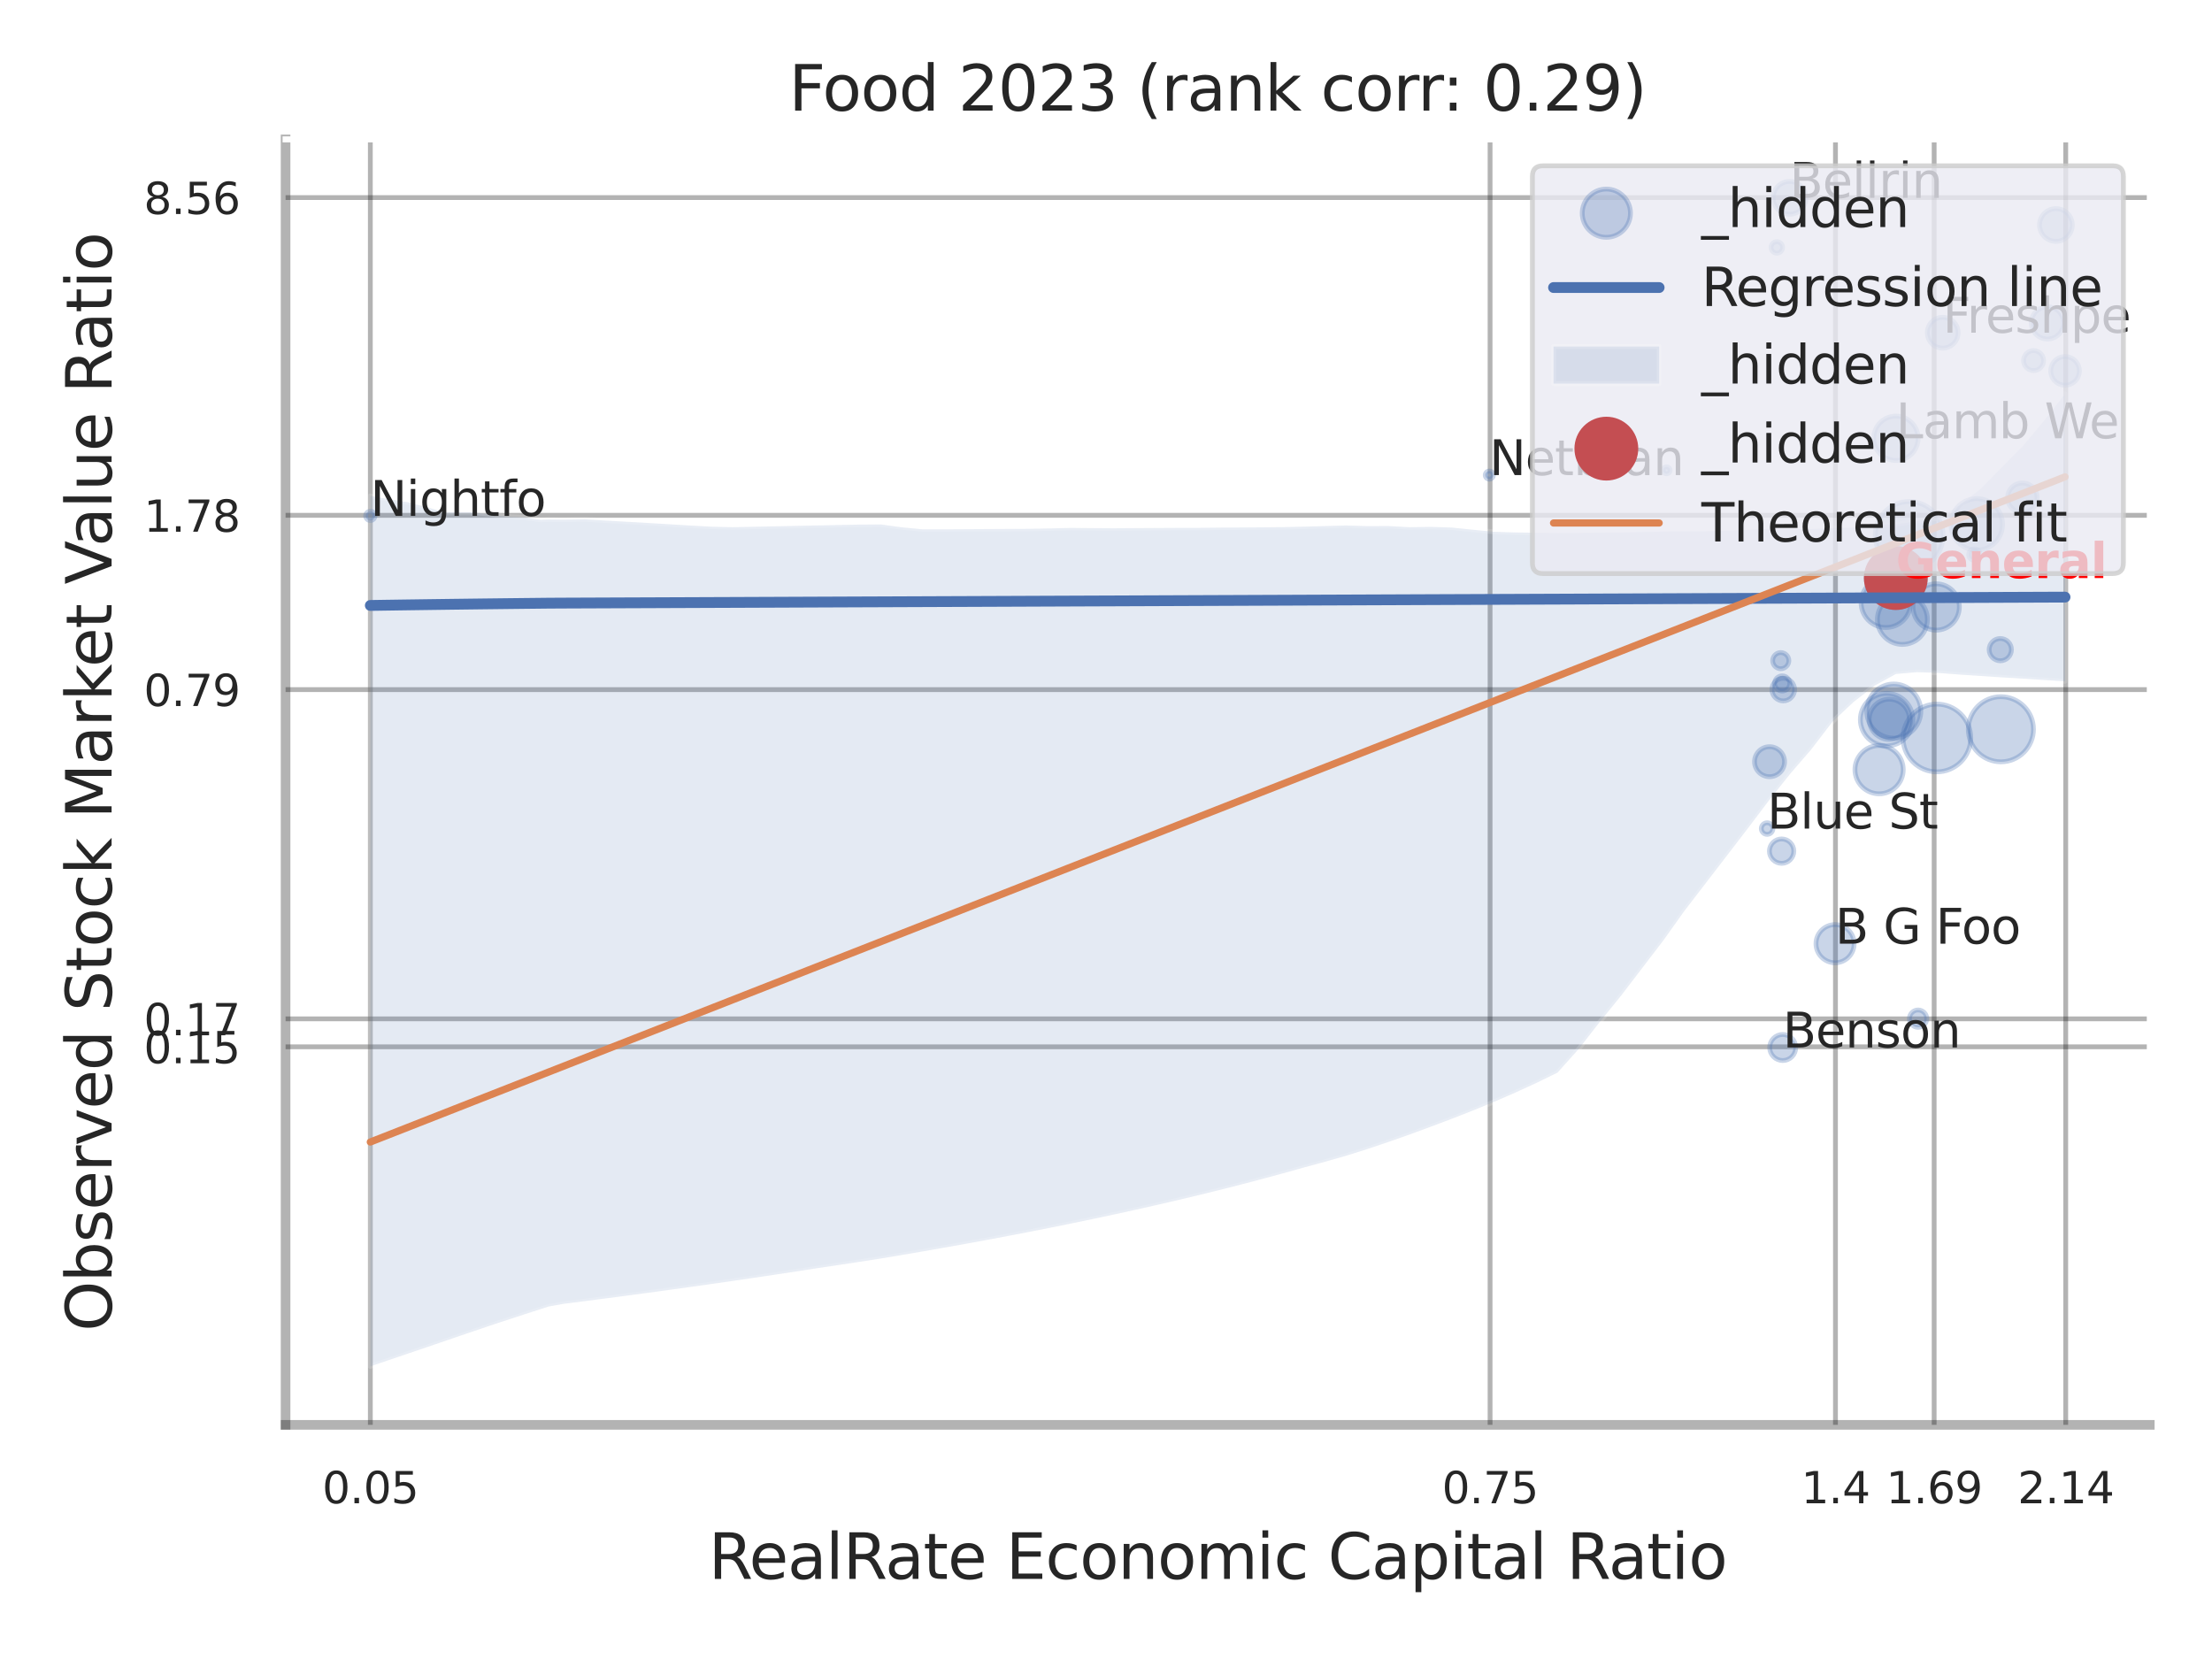 <?xml version="1.0" encoding="utf-8" standalone="no"?>
<!DOCTYPE svg PUBLIC "-//W3C//DTD SVG 1.1//EN"
  "http://www.w3.org/Graphics/SVG/1.1/DTD/svg11.dtd">
<svg xmlns:xlink="http://www.w3.org/1999/xlink" width="460.8pt" height="345.6pt" viewBox="0 0 460.8 345.6" xmlns="http://www.w3.org/2000/svg" version="1.1">
 <defs>
  <style type="text/css">*{stroke-linejoin: round; stroke-linecap: butt}</style>
 </defs>
 <g id="figure_1">
  <g id="patch_1">
   <path d="M 0 345.6 
L 460.8 345.6 
L 460.8 0 
L 0 0 
z
" style="fill: #ffffff"/>
  </g>
  <g id="axes_1">
   <g id="patch_2">
    <path d="M 59.49 296.82 
L 447.84 296.82 
L 447.84 29.04 
L 59.49 29.04 
z
" style="fill: #ffffff"/>
   </g>
   <g id="matplotlib.axis_1">
    <g id="xtick_1">
     <g id="line2d_1">
      <path d="M 77.147 296.82 
L 77.147 29.04 
" clip-path="url(#p7ec82c4f18)" style="fill: none; stroke: #000000; stroke-opacity: 0.3; stroke-linecap: round"/>
     </g>
     <g id="text_1">
      <!-- 0.05 -->
      <g style="fill: #262626" transform="translate(67.128 313.159) scale(0.09 -0.09)">
       <defs>
        <path id="DejaVuSans-30" d="M 2034 4250 
Q 1547 4250 1301 3770 
Q 1056 3291 1056 2328 
Q 1056 1369 1301 889 
Q 1547 409 2034 409 
Q 2525 409 2770 889 
Q 3016 1369 3016 2328 
Q 3016 3291 2770 3770 
Q 2525 4250 2034 4250 
z
M 2034 4750 
Q 2819 4750 3233 4129 
Q 3647 3509 3647 2328 
Q 3647 1150 3233 529 
Q 2819 -91 2034 -91 
Q 1250 -91 836 529 
Q 422 1150 422 2328 
Q 422 3509 836 4129 
Q 1250 4750 2034 4750 
z
" transform="scale(0.016)"/>
        <path id="DejaVuSans-2e" d="M 684 794 
L 1344 794 
L 1344 0 
L 684 0 
L 684 794 
z
" transform="scale(0.016)"/>
        <path id="DejaVuSans-35" d="M 691 4666 
L 3169 4666 
L 3169 4134 
L 1269 4134 
L 1269 2991 
Q 1406 3038 1543 3061 
Q 1681 3084 1819 3084 
Q 2600 3084 3056 2656 
Q 3513 2228 3513 1497 
Q 3513 744 3044 326 
Q 2575 -91 1722 -91 
Q 1428 -91 1123 -41 
Q 819 9 494 109 
L 494 744 
Q 775 591 1075 516 
Q 1375 441 1709 441 
Q 2250 441 2565 725 
Q 2881 1009 2881 1497 
Q 2881 1984 2565 2268 
Q 2250 2553 1709 2553 
Q 1456 2553 1204 2497 
Q 953 2441 691 2322 
L 691 4666 
z
" transform="scale(0.016)"/>
       </defs>
       <use xlink:href="#DejaVuSans-30"/>
       <use xlink:href="#DejaVuSans-2e" transform="translate(63.623 0)"/>
       <use xlink:href="#DejaVuSans-30" transform="translate(95.41 0)"/>
       <use xlink:href="#DejaVuSans-35" transform="translate(159.033 0)"/>
      </g>
     </g>
    </g>
    <g id="xtick_2">
     <g id="line2d_2">
      <path d="M 310.41 296.82 
L 310.41 29.04 
" clip-path="url(#p7ec82c4f18)" style="fill: none; stroke: #000000; stroke-opacity: 0.3; stroke-linecap: round"/>
     </g>
     <g id="text_2">
      <!-- 0.75 -->
      <g style="fill: #262626" transform="translate(300.391 313.159) scale(0.09 -0.09)">
       <defs>
        <path id="DejaVuSans-37" d="M 525 4666 
L 3525 4666 
L 3525 4397 
L 1831 0 
L 1172 0 
L 2766 4134 
L 525 4134 
L 525 4666 
z
" transform="scale(0.016)"/>
       </defs>
       <use xlink:href="#DejaVuSans-30"/>
       <use xlink:href="#DejaVuSans-2e" transform="translate(63.623 0)"/>
       <use xlink:href="#DejaVuSans-37" transform="translate(95.41 0)"/>
       <use xlink:href="#DejaVuSans-35" transform="translate(159.033 0)"/>
      </g>
     </g>
    </g>
    <g id="xtick_3">
     <g id="line2d_3">
      <path d="M 382.361 296.82 
L 382.361 29.04 
" clip-path="url(#p7ec82c4f18)" style="fill: none; stroke: #000000; stroke-opacity: 0.3; stroke-linecap: round"/>
     </g>
     <g id="text_3">
      <!-- 1.4 -->
      <g style="fill: #262626" transform="translate(375.205 313.159) scale(0.09 -0.09)">
       <defs>
        <path id="DejaVuSans-31" d="M 794 531 
L 1825 531 
L 1825 4091 
L 703 3866 
L 703 4441 
L 1819 4666 
L 2450 4666 
L 2450 531 
L 3481 531 
L 3481 0 
L 794 0 
L 794 531 
z
" transform="scale(0.016)"/>
        <path id="DejaVuSans-34" d="M 2419 4116 
L 825 1625 
L 2419 1625 
L 2419 4116 
z
M 2253 4666 
L 3047 4666 
L 3047 1625 
L 3713 1625 
L 3713 1100 
L 3047 1100 
L 3047 0 
L 2419 0 
L 2419 1100 
L 313 1100 
L 313 1709 
L 2253 4666 
z
" transform="scale(0.016)"/>
       </defs>
       <use xlink:href="#DejaVuSans-31"/>
       <use xlink:href="#DejaVuSans-2e" transform="translate(63.623 0)"/>
       <use xlink:href="#DejaVuSans-34" transform="translate(95.41 0)"/>
      </g>
     </g>
    </g>
    <g id="xtick_4">
     <g id="line2d_4">
      <path d="M 402.918 296.82 
L 402.918 29.04 
" clip-path="url(#p7ec82c4f18)" style="fill: none; stroke: #000000; stroke-opacity: 0.3; stroke-linecap: round"/>
     </g>
     <g id="text_4">
      <!-- 1.69 -->
      <g style="fill: #262626" transform="translate(392.899 313.159) scale(0.09 -0.09)">
       <defs>
        <path id="DejaVuSans-36" d="M 2113 2584 
Q 1688 2584 1439 2293 
Q 1191 2003 1191 1497 
Q 1191 994 1439 701 
Q 1688 409 2113 409 
Q 2538 409 2786 701 
Q 3034 994 3034 1497 
Q 3034 2003 2786 2293 
Q 2538 2584 2113 2584 
z
M 3366 4563 
L 3366 3988 
Q 3128 4100 2886 4159 
Q 2644 4219 2406 4219 
Q 1781 4219 1451 3797 
Q 1122 3375 1075 2522 
Q 1259 2794 1537 2939 
Q 1816 3084 2150 3084 
Q 2853 3084 3261 2657 
Q 3669 2231 3669 1497 
Q 3669 778 3244 343 
Q 2819 -91 2113 -91 
Q 1303 -91 875 529 
Q 447 1150 447 2328 
Q 447 3434 972 4092 
Q 1497 4750 2381 4750 
Q 2619 4750 2861 4703 
Q 3103 4656 3366 4563 
z
" transform="scale(0.016)"/>
        <path id="DejaVuSans-39" d="M 703 97 
L 703 672 
Q 941 559 1184 500 
Q 1428 441 1663 441 
Q 2288 441 2617 861 
Q 2947 1281 2994 2138 
Q 2813 1869 2534 1725 
Q 2256 1581 1919 1581 
Q 1219 1581 811 2004 
Q 403 2428 403 3163 
Q 403 3881 828 4315 
Q 1253 4750 1959 4750 
Q 2769 4750 3195 4129 
Q 3622 3509 3622 2328 
Q 3622 1225 3098 567 
Q 2575 -91 1691 -91 
Q 1453 -91 1209 -44 
Q 966 3 703 97 
z
M 1959 2075 
Q 2384 2075 2632 2365 
Q 2881 2656 2881 3163 
Q 2881 3666 2632 3958 
Q 2384 4250 1959 4250 
Q 1534 4250 1286 3958 
Q 1038 3666 1038 3163 
Q 1038 2656 1286 2365 
Q 1534 2075 1959 2075 
z
" transform="scale(0.016)"/>
       </defs>
       <use xlink:href="#DejaVuSans-31"/>
       <use xlink:href="#DejaVuSans-2e" transform="translate(63.623 0)"/>
       <use xlink:href="#DejaVuSans-36" transform="translate(95.41 0)"/>
       <use xlink:href="#DejaVuSans-39" transform="translate(159.033 0)"/>
      </g>
     </g>
    </g>
    <g id="xtick_5">
     <g id="line2d_5">
      <path d="M 430.328 296.82 
L 430.328 29.04 
" clip-path="url(#p7ec82c4f18)" style="fill: none; stroke: #000000; stroke-opacity: 0.3; stroke-linecap: round"/>
     </g>
     <g id="text_5">
      <!-- 2.14 -->
      <g style="fill: #262626" transform="translate(420.309 313.159) scale(0.09 -0.09)">
       <defs>
        <path id="DejaVuSans-32" d="M 1228 531 
L 3431 531 
L 3431 0 
L 469 0 
L 469 531 
Q 828 903 1448 1529 
Q 2069 2156 2228 2338 
Q 2531 2678 2651 2914 
Q 2772 3150 2772 3378 
Q 2772 3750 2511 3984 
Q 2250 4219 1831 4219 
Q 1534 4219 1204 4116 
Q 875 4013 500 3803 
L 500 4441 
Q 881 4594 1212 4672 
Q 1544 4750 1819 4750 
Q 2544 4750 2975 4387 
Q 3406 4025 3406 3419 
Q 3406 3131 3298 2873 
Q 3191 2616 2906 2266 
Q 2828 2175 2409 1742 
Q 1991 1309 1228 531 
z
" transform="scale(0.016)"/>
       </defs>
       <use xlink:href="#DejaVuSans-32"/>
       <use xlink:href="#DejaVuSans-2e" transform="translate(63.623 0)"/>
       <use xlink:href="#DejaVuSans-31" transform="translate(95.41 0)"/>
       <use xlink:href="#DejaVuSans-34" transform="translate(159.033 0)"/>
      </g>
     </g>
    </g>
    <g id="xtick_6"/>
    <g id="xtick_7"/>
    <g id="text_6">
     <!-- RealRate Economic Capital Ratio -->
     <g style="fill: #262626" transform="translate(147.611 328.908) scale(0.13 -0.13)">
      <defs>
       <path id="DejaVuSans-52" d="M 2841 2188 
Q 3044 2119 3236 1894 
Q 3428 1669 3622 1275 
L 4263 0 
L 3584 0 
L 2988 1197 
Q 2756 1666 2539 1819 
Q 2322 1972 1947 1972 
L 1259 1972 
L 1259 0 
L 628 0 
L 628 4666 
L 2053 4666 
Q 2853 4666 3247 4331 
Q 3641 3997 3641 3322 
Q 3641 2881 3436 2590 
Q 3231 2300 2841 2188 
z
M 1259 4147 
L 1259 2491 
L 2053 2491 
Q 2509 2491 2742 2702 
Q 2975 2913 2975 3322 
Q 2975 3731 2742 3939 
Q 2509 4147 2053 4147 
L 1259 4147 
z
" transform="scale(0.016)"/>
       <path id="DejaVuSans-65" d="M 3597 1894 
L 3597 1613 
L 953 1613 
Q 991 1019 1311 708 
Q 1631 397 2203 397 
Q 2534 397 2845 478 
Q 3156 559 3463 722 
L 3463 178 
Q 3153 47 2828 -22 
Q 2503 -91 2169 -91 
Q 1331 -91 842 396 
Q 353 884 353 1716 
Q 353 2575 817 3079 
Q 1281 3584 2069 3584 
Q 2775 3584 3186 3129 
Q 3597 2675 3597 1894 
z
M 3022 2063 
Q 3016 2534 2758 2815 
Q 2500 3097 2075 3097 
Q 1594 3097 1305 2825 
Q 1016 2553 972 2059 
L 3022 2063 
z
" transform="scale(0.016)"/>
       <path id="DejaVuSans-61" d="M 2194 1759 
Q 1497 1759 1228 1600 
Q 959 1441 959 1056 
Q 959 750 1161 570 
Q 1363 391 1709 391 
Q 2188 391 2477 730 
Q 2766 1069 2766 1631 
L 2766 1759 
L 2194 1759 
z
M 3341 1997 
L 3341 0 
L 2766 0 
L 2766 531 
Q 2569 213 2275 61 
Q 1981 -91 1556 -91 
Q 1019 -91 701 211 
Q 384 513 384 1019 
Q 384 1609 779 1909 
Q 1175 2209 1959 2209 
L 2766 2209 
L 2766 2266 
Q 2766 2663 2505 2880 
Q 2244 3097 1772 3097 
Q 1472 3097 1187 3025 
Q 903 2953 641 2809 
L 641 3341 
Q 956 3463 1253 3523 
Q 1550 3584 1831 3584 
Q 2591 3584 2966 3190 
Q 3341 2797 3341 1997 
z
" transform="scale(0.016)"/>
       <path id="DejaVuSans-6c" d="M 603 4863 
L 1178 4863 
L 1178 0 
L 603 0 
L 603 4863 
z
" transform="scale(0.016)"/>
       <path id="DejaVuSans-74" d="M 1172 4494 
L 1172 3500 
L 2356 3500 
L 2356 3053 
L 1172 3053 
L 1172 1153 
Q 1172 725 1289 603 
Q 1406 481 1766 481 
L 2356 481 
L 2356 0 
L 1766 0 
Q 1100 0 847 248 
Q 594 497 594 1153 
L 594 3053 
L 172 3053 
L 172 3500 
L 594 3500 
L 594 4494 
L 1172 4494 
z
" transform="scale(0.016)"/>
       <path id="DejaVuSans-20" transform="scale(0.016)"/>
       <path id="DejaVuSans-45" d="M 628 4666 
L 3578 4666 
L 3578 4134 
L 1259 4134 
L 1259 2753 
L 3481 2753 
L 3481 2222 
L 1259 2222 
L 1259 531 
L 3634 531 
L 3634 0 
L 628 0 
L 628 4666 
z
" transform="scale(0.016)"/>
       <path id="DejaVuSans-63" d="M 3122 3366 
L 3122 2828 
Q 2878 2963 2633 3030 
Q 2388 3097 2138 3097 
Q 1578 3097 1268 2742 
Q 959 2388 959 1747 
Q 959 1106 1268 751 
Q 1578 397 2138 397 
Q 2388 397 2633 464 
Q 2878 531 3122 666 
L 3122 134 
Q 2881 22 2623 -34 
Q 2366 -91 2075 -91 
Q 1284 -91 818 406 
Q 353 903 353 1747 
Q 353 2603 823 3093 
Q 1294 3584 2113 3584 
Q 2378 3584 2631 3529 
Q 2884 3475 3122 3366 
z
" transform="scale(0.016)"/>
       <path id="DejaVuSans-6f" d="M 1959 3097 
Q 1497 3097 1228 2736 
Q 959 2375 959 1747 
Q 959 1119 1226 758 
Q 1494 397 1959 397 
Q 2419 397 2687 759 
Q 2956 1122 2956 1747 
Q 2956 2369 2687 2733 
Q 2419 3097 1959 3097 
z
M 1959 3584 
Q 2709 3584 3137 3096 
Q 3566 2609 3566 1747 
Q 3566 888 3137 398 
Q 2709 -91 1959 -91 
Q 1206 -91 779 398 
Q 353 888 353 1747 
Q 353 2609 779 3096 
Q 1206 3584 1959 3584 
z
" transform="scale(0.016)"/>
       <path id="DejaVuSans-6e" d="M 3513 2113 
L 3513 0 
L 2938 0 
L 2938 2094 
Q 2938 2591 2744 2837 
Q 2550 3084 2163 3084 
Q 1697 3084 1428 2787 
Q 1159 2491 1159 1978 
L 1159 0 
L 581 0 
L 581 3500 
L 1159 3500 
L 1159 2956 
Q 1366 3272 1645 3428 
Q 1925 3584 2291 3584 
Q 2894 3584 3203 3211 
Q 3513 2838 3513 2113 
z
" transform="scale(0.016)"/>
       <path id="DejaVuSans-6d" d="M 3328 2828 
Q 3544 3216 3844 3400 
Q 4144 3584 4550 3584 
Q 5097 3584 5394 3201 
Q 5691 2819 5691 2113 
L 5691 0 
L 5113 0 
L 5113 2094 
Q 5113 2597 4934 2840 
Q 4756 3084 4391 3084 
Q 3944 3084 3684 2787 
Q 3425 2491 3425 1978 
L 3425 0 
L 2847 0 
L 2847 2094 
Q 2847 2600 2669 2842 
Q 2491 3084 2119 3084 
Q 1678 3084 1418 2786 
Q 1159 2488 1159 1978 
L 1159 0 
L 581 0 
L 581 3500 
L 1159 3500 
L 1159 2956 
Q 1356 3278 1631 3431 
Q 1906 3584 2284 3584 
Q 2666 3584 2933 3390 
Q 3200 3197 3328 2828 
z
" transform="scale(0.016)"/>
       <path id="DejaVuSans-69" d="M 603 3500 
L 1178 3500 
L 1178 0 
L 603 0 
L 603 3500 
z
M 603 4863 
L 1178 4863 
L 1178 4134 
L 603 4134 
L 603 4863 
z
" transform="scale(0.016)"/>
       <path id="DejaVuSans-43" d="M 4122 4306 
L 4122 3641 
Q 3803 3938 3442 4084 
Q 3081 4231 2675 4231 
Q 1875 4231 1450 3742 
Q 1025 3253 1025 2328 
Q 1025 1406 1450 917 
Q 1875 428 2675 428 
Q 3081 428 3442 575 
Q 3803 722 4122 1019 
L 4122 359 
Q 3791 134 3420 21 
Q 3050 -91 2638 -91 
Q 1578 -91 968 557 
Q 359 1206 359 2328 
Q 359 3453 968 4101 
Q 1578 4750 2638 4750 
Q 3056 4750 3426 4639 
Q 3797 4528 4122 4306 
z
" transform="scale(0.016)"/>
       <path id="DejaVuSans-70" d="M 1159 525 
L 1159 -1331 
L 581 -1331 
L 581 3500 
L 1159 3500 
L 1159 2969 
Q 1341 3281 1617 3432 
Q 1894 3584 2278 3584 
Q 2916 3584 3314 3078 
Q 3713 2572 3713 1747 
Q 3713 922 3314 415 
Q 2916 -91 2278 -91 
Q 1894 -91 1617 61 
Q 1341 213 1159 525 
z
M 3116 1747 
Q 3116 2381 2855 2742 
Q 2594 3103 2138 3103 
Q 1681 3103 1420 2742 
Q 1159 2381 1159 1747 
Q 1159 1113 1420 752 
Q 1681 391 2138 391 
Q 2594 391 2855 752 
Q 3116 1113 3116 1747 
z
" transform="scale(0.016)"/>
      </defs>
      <use xlink:href="#DejaVuSans-52"/>
      <use xlink:href="#DejaVuSans-65" transform="translate(64.982 0)"/>
      <use xlink:href="#DejaVuSans-61" transform="translate(126.506 0)"/>
      <use xlink:href="#DejaVuSans-6c" transform="translate(187.785 0)"/>
      <use xlink:href="#DejaVuSans-52" transform="translate(215.568 0)"/>
      <use xlink:href="#DejaVuSans-61" transform="translate(282.801 0)"/>
      <use xlink:href="#DejaVuSans-74" transform="translate(344.08 0)"/>
      <use xlink:href="#DejaVuSans-65" transform="translate(383.289 0)"/>
      <use xlink:href="#DejaVuSans-20" transform="translate(444.812 0)"/>
      <use xlink:href="#DejaVuSans-45" transform="translate(476.6 0)"/>
      <use xlink:href="#DejaVuSans-63" transform="translate(539.783 0)"/>
      <use xlink:href="#DejaVuSans-6f" transform="translate(594.764 0)"/>
      <use xlink:href="#DejaVuSans-6e" transform="translate(655.945 0)"/>
      <use xlink:href="#DejaVuSans-6f" transform="translate(719.324 0)"/>
      <use xlink:href="#DejaVuSans-6d" transform="translate(780.506 0)"/>
      <use xlink:href="#DejaVuSans-69" transform="translate(877.918 0)"/>
      <use xlink:href="#DejaVuSans-63" transform="translate(905.701 0)"/>
      <use xlink:href="#DejaVuSans-20" transform="translate(960.682 0)"/>
      <use xlink:href="#DejaVuSans-43" transform="translate(992.469 0)"/>
      <use xlink:href="#DejaVuSans-61" transform="translate(1062.293 0)"/>
      <use xlink:href="#DejaVuSans-70" transform="translate(1123.572 0)"/>
      <use xlink:href="#DejaVuSans-69" transform="translate(1187.049 0)"/>
      <use xlink:href="#DejaVuSans-74" transform="translate(1214.832 0)"/>
      <use xlink:href="#DejaVuSans-61" transform="translate(1254.041 0)"/>
      <use xlink:href="#DejaVuSans-6c" transform="translate(1315.32 0)"/>
      <use xlink:href="#DejaVuSans-20" transform="translate(1343.104 0)"/>
      <use xlink:href="#DejaVuSans-52" transform="translate(1374.891 0)"/>
      <use xlink:href="#DejaVuSans-61" transform="translate(1442.123 0)"/>
      <use xlink:href="#DejaVuSans-74" transform="translate(1503.402 0)"/>
      <use xlink:href="#DejaVuSans-69" transform="translate(1542.611 0)"/>
      <use xlink:href="#DejaVuSans-6f" transform="translate(1570.395 0)"/>
     </g>
    </g>
   </g>
   <g id="matplotlib.axis_2">
    <g id="ytick_1">
     <g id="line2d_6">
      <path d="M 59.49 218.07 
L 447.84 218.07 
" clip-path="url(#p7ec82c4f18)" style="fill: none; stroke: #000000; stroke-opacity: 0.3; stroke-linecap: round"/>
     </g>
     <g id="text_7">
      <!-- 0.15 -->
      <g style="fill: #262626" transform="translate(29.951 221.489) scale(0.09 -0.09)">
       <use xlink:href="#DejaVuSans-30"/>
       <use xlink:href="#DejaVuSans-2e" transform="translate(63.623 0)"/>
       <use xlink:href="#DejaVuSans-31" transform="translate(95.41 0)"/>
       <use xlink:href="#DejaVuSans-35" transform="translate(159.033 0)"/>
      </g>
     </g>
    </g>
    <g id="ytick_2">
     <g id="line2d_7">
      <path d="M 59.49 212.242 
L 447.84 212.242 
" clip-path="url(#p7ec82c4f18)" style="fill: none; stroke: #000000; stroke-opacity: 0.3; stroke-linecap: round"/>
     </g>
     <g id="text_8">
      <!-- 0.17 -->
      <g style="fill: #262626" transform="translate(29.951 215.662) scale(0.09 -0.09)">
       <use xlink:href="#DejaVuSans-30"/>
       <use xlink:href="#DejaVuSans-2e" transform="translate(63.623 0)"/>
       <use xlink:href="#DejaVuSans-31" transform="translate(95.41 0)"/>
       <use xlink:href="#DejaVuSans-37" transform="translate(159.033 0)"/>
      </g>
     </g>
    </g>
    <g id="ytick_3">
     <g id="line2d_8">
      <path d="M 59.49 143.658 
L 447.84 143.658 
" clip-path="url(#p7ec82c4f18)" style="fill: none; stroke: #000000; stroke-opacity: 0.3; stroke-linecap: round"/>
     </g>
     <g id="text_9">
      <!-- 0.79 -->
      <g style="fill: #262626" transform="translate(29.951 147.078) scale(0.09 -0.09)">
       <use xlink:href="#DejaVuSans-30"/>
       <use xlink:href="#DejaVuSans-2e" transform="translate(63.623 0)"/>
       <use xlink:href="#DejaVuSans-37" transform="translate(95.41 0)"/>
       <use xlink:href="#DejaVuSans-39" transform="translate(159.033 0)"/>
      </g>
     </g>
    </g>
    <g id="ytick_4">
     <g id="line2d_9">
      <path d="M 59.49 107.349 
L 447.84 107.349 
" clip-path="url(#p7ec82c4f18)" style="fill: none; stroke: #000000; stroke-opacity: 0.3; stroke-linecap: round"/>
     </g>
     <g id="text_10">
      <!-- 1.78 -->
      <g style="fill: #262626" transform="translate(29.951 110.768) scale(0.09 -0.09)">
       <defs>
        <path id="DejaVuSans-38" d="M 2034 2216 
Q 1584 2216 1326 1975 
Q 1069 1734 1069 1313 
Q 1069 891 1326 650 
Q 1584 409 2034 409 
Q 2484 409 2743 651 
Q 3003 894 3003 1313 
Q 3003 1734 2745 1975 
Q 2488 2216 2034 2216 
z
M 1403 2484 
Q 997 2584 770 2862 
Q 544 3141 544 3541 
Q 544 4100 942 4425 
Q 1341 4750 2034 4750 
Q 2731 4750 3128 4425 
Q 3525 4100 3525 3541 
Q 3525 3141 3298 2862 
Q 3072 2584 2669 2484 
Q 3125 2378 3379 2068 
Q 3634 1759 3634 1313 
Q 3634 634 3220 271 
Q 2806 -91 2034 -91 
Q 1263 -91 848 271 
Q 434 634 434 1313 
Q 434 1759 690 2068 
Q 947 2378 1403 2484 
z
M 1172 3481 
Q 1172 3119 1398 2916 
Q 1625 2713 2034 2713 
Q 2441 2713 2670 2916 
Q 2900 3119 2900 3481 
Q 2900 3844 2670 4047 
Q 2441 4250 2034 4250 
Q 1625 4250 1398 4047 
Q 1172 3844 1172 3481 
z
" transform="scale(0.016)"/>
       </defs>
       <use xlink:href="#DejaVuSans-31"/>
       <use xlink:href="#DejaVuSans-2e" transform="translate(63.623 0)"/>
       <use xlink:href="#DejaVuSans-37" transform="translate(95.41 0)"/>
       <use xlink:href="#DejaVuSans-38" transform="translate(159.033 0)"/>
      </g>
     </g>
    </g>
    <g id="ytick_5">
     <g id="line2d_10">
      <path d="M 59.49 41.162 
L 447.84 41.162 
" clip-path="url(#p7ec82c4f18)" style="fill: none; stroke: #000000; stroke-opacity: 0.3; stroke-linecap: round"/>
     </g>
     <g id="text_11">
      <!-- 8.56 -->
      <g style="fill: #262626" transform="translate(29.951 44.581) scale(0.09 -0.09)">
       <use xlink:href="#DejaVuSans-38"/>
       <use xlink:href="#DejaVuSans-2e" transform="translate(63.623 0)"/>
       <use xlink:href="#DejaVuSans-35" transform="translate(95.41 0)"/>
       <use xlink:href="#DejaVuSans-36" transform="translate(159.033 0)"/>
      </g>
     </g>
    </g>
    <g id="ytick_6"/>
    <g id="ytick_7"/>
    <g id="ytick_8"/>
    <g id="ytick_9"/>
    <g id="text_12">
     <!-- Observed Stock Market Value Ratio -->
     <g style="fill: #262626" transform="translate(23.247 277.332) rotate(-90) scale(0.13 -0.13)">
      <defs>
       <path id="DejaVuSans-4f" d="M 2522 4238 
Q 1834 4238 1429 3725 
Q 1025 3213 1025 2328 
Q 1025 1447 1429 934 
Q 1834 422 2522 422 
Q 3209 422 3611 934 
Q 4013 1447 4013 2328 
Q 4013 3213 3611 3725 
Q 3209 4238 2522 4238 
z
M 2522 4750 
Q 3503 4750 4090 4092 
Q 4678 3434 4678 2328 
Q 4678 1225 4090 567 
Q 3503 -91 2522 -91 
Q 1538 -91 948 565 
Q 359 1222 359 2328 
Q 359 3434 948 4092 
Q 1538 4750 2522 4750 
z
" transform="scale(0.016)"/>
       <path id="DejaVuSans-62" d="M 3116 1747 
Q 3116 2381 2855 2742 
Q 2594 3103 2138 3103 
Q 1681 3103 1420 2742 
Q 1159 2381 1159 1747 
Q 1159 1113 1420 752 
Q 1681 391 2138 391 
Q 2594 391 2855 752 
Q 3116 1113 3116 1747 
z
M 1159 2969 
Q 1341 3281 1617 3432 
Q 1894 3584 2278 3584 
Q 2916 3584 3314 3078 
Q 3713 2572 3713 1747 
Q 3713 922 3314 415 
Q 2916 -91 2278 -91 
Q 1894 -91 1617 61 
Q 1341 213 1159 525 
L 1159 0 
L 581 0 
L 581 4863 
L 1159 4863 
L 1159 2969 
z
" transform="scale(0.016)"/>
       <path id="DejaVuSans-73" d="M 2834 3397 
L 2834 2853 
Q 2591 2978 2328 3040 
Q 2066 3103 1784 3103 
Q 1356 3103 1142 2972 
Q 928 2841 928 2578 
Q 928 2378 1081 2264 
Q 1234 2150 1697 2047 
L 1894 2003 
Q 2506 1872 2764 1633 
Q 3022 1394 3022 966 
Q 3022 478 2636 193 
Q 2250 -91 1575 -91 
Q 1294 -91 989 -36 
Q 684 19 347 128 
L 347 722 
Q 666 556 975 473 
Q 1284 391 1588 391 
Q 1994 391 2212 530 
Q 2431 669 2431 922 
Q 2431 1156 2273 1281 
Q 2116 1406 1581 1522 
L 1381 1569 
Q 847 1681 609 1914 
Q 372 2147 372 2553 
Q 372 3047 722 3315 
Q 1072 3584 1716 3584 
Q 2034 3584 2315 3537 
Q 2597 3491 2834 3397 
z
" transform="scale(0.016)"/>
       <path id="DejaVuSans-72" d="M 2631 2963 
Q 2534 3019 2420 3045 
Q 2306 3072 2169 3072 
Q 1681 3072 1420 2755 
Q 1159 2438 1159 1844 
L 1159 0 
L 581 0 
L 581 3500 
L 1159 3500 
L 1159 2956 
Q 1341 3275 1631 3429 
Q 1922 3584 2338 3584 
Q 2397 3584 2469 3576 
Q 2541 3569 2628 3553 
L 2631 2963 
z
" transform="scale(0.016)"/>
       <path id="DejaVuSans-76" d="M 191 3500 
L 800 3500 
L 1894 563 
L 2988 3500 
L 3597 3500 
L 2284 0 
L 1503 0 
L 191 3500 
z
" transform="scale(0.016)"/>
       <path id="DejaVuSans-64" d="M 2906 2969 
L 2906 4863 
L 3481 4863 
L 3481 0 
L 2906 0 
L 2906 525 
Q 2725 213 2448 61 
Q 2172 -91 1784 -91 
Q 1150 -91 751 415 
Q 353 922 353 1747 
Q 353 2572 751 3078 
Q 1150 3584 1784 3584 
Q 2172 3584 2448 3432 
Q 2725 3281 2906 2969 
z
M 947 1747 
Q 947 1113 1208 752 
Q 1469 391 1925 391 
Q 2381 391 2643 752 
Q 2906 1113 2906 1747 
Q 2906 2381 2643 2742 
Q 2381 3103 1925 3103 
Q 1469 3103 1208 2742 
Q 947 2381 947 1747 
z
" transform="scale(0.016)"/>
       <path id="DejaVuSans-53" d="M 3425 4513 
L 3425 3897 
Q 3066 4069 2747 4153 
Q 2428 4238 2131 4238 
Q 1616 4238 1336 4038 
Q 1056 3838 1056 3469 
Q 1056 3159 1242 3001 
Q 1428 2844 1947 2747 
L 2328 2669 
Q 3034 2534 3370 2195 
Q 3706 1856 3706 1288 
Q 3706 609 3251 259 
Q 2797 -91 1919 -91 
Q 1588 -91 1214 -16 
Q 841 59 441 206 
L 441 856 
Q 825 641 1194 531 
Q 1563 422 1919 422 
Q 2459 422 2753 634 
Q 3047 847 3047 1241 
Q 3047 1584 2836 1778 
Q 2625 1972 2144 2069 
L 1759 2144 
Q 1053 2284 737 2584 
Q 422 2884 422 3419 
Q 422 4038 858 4394 
Q 1294 4750 2059 4750 
Q 2388 4750 2728 4690 
Q 3069 4631 3425 4513 
z
" transform="scale(0.016)"/>
       <path id="DejaVuSans-6b" d="M 581 4863 
L 1159 4863 
L 1159 1991 
L 2875 3500 
L 3609 3500 
L 1753 1863 
L 3688 0 
L 2938 0 
L 1159 1709 
L 1159 0 
L 581 0 
L 581 4863 
z
" transform="scale(0.016)"/>
       <path id="DejaVuSans-4d" d="M 628 4666 
L 1569 4666 
L 2759 1491 
L 3956 4666 
L 4897 4666 
L 4897 0 
L 4281 0 
L 4281 4097 
L 3078 897 
L 2444 897 
L 1241 4097 
L 1241 0 
L 628 0 
L 628 4666 
z
" transform="scale(0.016)"/>
       <path id="DejaVuSans-56" d="M 1831 0 
L 50 4666 
L 709 4666 
L 2188 738 
L 3669 4666 
L 4325 4666 
L 2547 0 
L 1831 0 
z
" transform="scale(0.016)"/>
       <path id="DejaVuSans-75" d="M 544 1381 
L 544 3500 
L 1119 3500 
L 1119 1403 
Q 1119 906 1312 657 
Q 1506 409 1894 409 
Q 2359 409 2629 706 
Q 2900 1003 2900 1516 
L 2900 3500 
L 3475 3500 
L 3475 0 
L 2900 0 
L 2900 538 
Q 2691 219 2414 64 
Q 2138 -91 1772 -91 
Q 1169 -91 856 284 
Q 544 659 544 1381 
z
M 1991 3584 
L 1991 3584 
z
" transform="scale(0.016)"/>
      </defs>
      <use xlink:href="#DejaVuSans-4f"/>
      <use xlink:href="#DejaVuSans-62" transform="translate(78.711 0)"/>
      <use xlink:href="#DejaVuSans-73" transform="translate(142.188 0)"/>
      <use xlink:href="#DejaVuSans-65" transform="translate(194.287 0)"/>
      <use xlink:href="#DejaVuSans-72" transform="translate(255.811 0)"/>
      <use xlink:href="#DejaVuSans-76" transform="translate(296.924 0)"/>
      <use xlink:href="#DejaVuSans-65" transform="translate(356.104 0)"/>
      <use xlink:href="#DejaVuSans-64" transform="translate(417.627 0)"/>
      <use xlink:href="#DejaVuSans-20" transform="translate(481.104 0)"/>
      <use xlink:href="#DejaVuSans-53" transform="translate(512.891 0)"/>
      <use xlink:href="#DejaVuSans-74" transform="translate(576.367 0)"/>
      <use xlink:href="#DejaVuSans-6f" transform="translate(615.576 0)"/>
      <use xlink:href="#DejaVuSans-63" transform="translate(676.758 0)"/>
      <use xlink:href="#DejaVuSans-6b" transform="translate(731.738 0)"/>
      <use xlink:href="#DejaVuSans-20" transform="translate(789.648 0)"/>
      <use xlink:href="#DejaVuSans-4d" transform="translate(821.436 0)"/>
      <use xlink:href="#DejaVuSans-61" transform="translate(907.715 0)"/>
      <use xlink:href="#DejaVuSans-72" transform="translate(968.994 0)"/>
      <use xlink:href="#DejaVuSans-6b" transform="translate(1010.107 0)"/>
      <use xlink:href="#DejaVuSans-65" transform="translate(1064.393 0)"/>
      <use xlink:href="#DejaVuSans-74" transform="translate(1125.916 0)"/>
      <use xlink:href="#DejaVuSans-20" transform="translate(1165.125 0)"/>
      <use xlink:href="#DejaVuSans-56" transform="translate(1196.912 0)"/>
      <use xlink:href="#DejaVuSans-61" transform="translate(1257.57 0)"/>
      <use xlink:href="#DejaVuSans-6c" transform="translate(1318.85 0)"/>
      <use xlink:href="#DejaVuSans-75" transform="translate(1346.633 0)"/>
      <use xlink:href="#DejaVuSans-65" transform="translate(1410.012 0)"/>
      <use xlink:href="#DejaVuSans-20" transform="translate(1471.535 0)"/>
      <use xlink:href="#DejaVuSans-52" transform="translate(1503.322 0)"/>
      <use xlink:href="#DejaVuSans-61" transform="translate(1570.555 0)"/>
      <use xlink:href="#DejaVuSans-74" transform="translate(1631.834 0)"/>
      <use xlink:href="#DejaVuSans-69" transform="translate(1671.043 0)"/>
      <use xlink:href="#DejaVuSans-6f" transform="translate(1698.826 0)"/>
     </g>
    </g>
   </g>
   <g id="PathCollection_1">
    <path d="M 416.699 137.658 
C 417.315 137.658 417.906 137.413 418.342 136.977 
C 418.778 136.541 419.023 135.95 419.023 135.333 
C 419.023 134.717 418.778 134.125 418.342 133.69 
C 417.906 133.254 417.315 133.009 416.699 133.009 
C 416.082 133.009 415.491 133.254 415.055 133.69 
C 414.619 134.125 414.374 134.717 414.374 135.333 
C 414.374 135.95 414.619 136.541 415.055 136.977 
C 415.491 137.413 416.082 137.658 416.699 137.658 
z
" clip-path="url(#p7ec82c4f18)" style="fill: #4c72b0; fill-opacity: 0.3; stroke: #4c72b0; stroke-opacity: 0.3"/>
    <path d="M 392.87 130.723 
C 394.241 130.723 395.556 130.178 396.526 129.209 
C 397.495 128.24 398.04 126.925 398.04 125.554 
C 398.04 124.183 397.495 122.868 396.526 121.899 
C 395.556 120.929 394.241 120.385 392.87 120.385 
C 391.499 120.385 390.185 120.929 389.215 121.899 
C 388.246 122.868 387.701 124.183 387.701 125.554 
C 387.701 126.925 388.246 128.24 389.215 129.209 
C 390.185 130.178 391.499 130.723 392.87 130.723 
z
" clip-path="url(#p7ec82c4f18)" style="fill: #4c72b0; fill-opacity: 0.3; stroke: #4c72b0; stroke-opacity: 0.3"/>
    <path d="M 394.508 153.769 
C 396.004 153.769 397.438 153.175 398.495 152.117 
C 399.553 151.06 400.147 149.625 400.147 148.13 
C 400.147 146.634 399.553 145.2 398.495 144.142 
C 397.438 143.085 396.004 142.491 394.508 142.491 
C 393.013 142.491 391.578 143.085 390.521 144.142 
C 389.463 145.2 388.869 146.634 388.869 148.13 
C 388.869 149.625 389.463 151.06 390.521 152.117 
C 391.578 153.175 393.013 153.769 394.508 153.769 
z
" clip-path="url(#p7ec82c4f18)" style="fill: #4c72b0; fill-opacity: 0.3; stroke: #4c72b0; stroke-opacity: 0.3"/>
    <path d="M 371.142 179.85 
C 371.817 179.85 372.463 179.582 372.94 179.106 
C 373.417 178.629 373.684 177.982 373.684 177.308 
C 373.684 176.634 373.417 175.987 372.94 175.511 
C 372.463 175.034 371.817 174.766 371.142 174.766 
C 370.468 174.766 369.822 175.034 369.345 175.511 
C 368.868 175.987 368.6 176.634 368.6 177.308 
C 368.6 177.982 368.868 178.629 369.345 179.106 
C 369.822 179.582 370.468 179.85 371.142 179.85 
z
" clip-path="url(#p7ec82c4f18)" style="fill: #4c72b0; fill-opacity: 0.3; stroke: #4c72b0; stroke-opacity: 0.3"/>
    <path d="M 394.931 126.566 
C 396.561 126.566 398.125 125.918 399.278 124.765 
C 400.43 123.613 401.078 122.049 401.078 120.419 
C 401.078 118.788 400.43 117.225 399.278 116.072 
C 398.125 114.919 396.561 114.271 394.931 114.271 
C 393.3 114.271 391.737 114.919 390.584 116.072 
C 389.431 117.225 388.783 118.788 388.783 120.419 
C 388.783 122.049 389.431 123.613 390.584 124.765 
C 391.737 125.918 393.3 126.566 394.931 126.566 
z
" clip-path="url(#p7ec82c4f18)" style="fill: #4c72b0; fill-opacity: 0.3; stroke: #4c72b0; stroke-opacity: 0.3"/>
    <path d="M 411.796 114.602 
C 413.22 114.602 414.585 114.036 415.592 113.029 
C 416.599 112.023 417.164 110.657 417.164 109.233 
C 417.164 107.809 416.599 106.444 415.592 105.437 
C 414.585 104.43 413.22 103.864 411.796 103.864 
C 410.372 103.864 409.006 104.43 407.999 105.437 
C 406.993 106.444 406.427 107.809 406.427 109.233 
C 406.427 110.657 406.993 112.023 407.999 113.029 
C 409.006 114.036 410.372 114.602 411.796 114.602 
z
" clip-path="url(#p7ec82c4f18)" style="fill: #4c72b0; fill-opacity: 0.3; stroke: #4c72b0; stroke-opacity: 0.3"/>
    <path d="M 428.285 50.287 
C 429.191 50.287 430.059 49.927 430.7 49.287 
C 431.34 48.646 431.7 47.778 431.7 46.872 
C 431.7 45.967 431.34 45.098 430.7 44.458 
C 430.059 43.817 429.191 43.457 428.285 43.457 
C 427.379 43.457 426.511 43.817 425.87 44.458 
C 425.23 45.098 424.87 45.967 424.87 46.872 
C 424.87 47.778 425.23 48.646 425.87 49.287 
C 426.511 49.927 427.379 50.287 428.285 50.287 
z
" clip-path="url(#p7ec82c4f18)" style="fill: #4c72b0; fill-opacity: 0.3; stroke: #4c72b0; stroke-opacity: 0.3"/>
    <path d="M 396.303 134.248 
C 397.685 134.248 399.01 133.699 399.987 132.722 
C 400.964 131.745 401.513 130.42 401.513 129.038 
C 401.513 127.657 400.964 126.331 399.987 125.354 
C 399.01 124.378 397.685 123.829 396.303 123.829 
C 394.922 123.829 393.597 124.378 392.62 125.354 
C 391.643 126.331 391.094 127.657 391.094 129.038 
C 391.094 130.42 391.643 131.745 392.62 132.722 
C 393.597 133.699 394.922 134.248 396.303 134.248 
z
" clip-path="url(#p7ec82c4f18)" style="fill: #4c72b0; fill-opacity: 0.3; stroke: #4c72b0; stroke-opacity: 0.3"/>
    <path d="M 421.297 106.759 
C 422.111 106.759 422.892 106.435 423.468 105.859 
C 424.044 105.283 424.368 104.502 424.368 103.688 
C 424.368 102.873 424.044 102.092 423.468 101.516 
C 422.892 100.94 422.111 100.617 421.297 100.617 
C 420.482 100.617 419.701 100.94 419.125 101.516 
C 418.549 102.092 418.226 102.873 418.226 103.688 
C 418.226 104.502 418.549 105.283 419.125 105.859 
C 419.701 106.435 420.482 106.759 421.297 106.759 
z
" clip-path="url(#p7ec82c4f18)" style="fill: #4c72b0; fill-opacity: 0.3; stroke: #4c72b0; stroke-opacity: 0.3"/>
    <path d="M 416.822 158.704 
C 418.621 158.704 420.347 157.989 421.619 156.717 
C 422.891 155.445 423.606 153.719 423.606 151.92 
C 423.606 150.121 422.891 148.395 421.619 147.123 
C 420.347 145.851 418.621 145.136 416.822 145.136 
C 415.023 145.136 413.297 145.851 412.025 147.123 
C 410.753 148.395 410.038 150.121 410.038 151.92 
C 410.038 153.719 410.753 155.445 412.025 156.717 
C 413.297 157.989 415.023 158.704 416.822 158.704 
z
" clip-path="url(#p7ec82c4f18)" style="fill: #4c72b0; fill-opacity: 0.3; stroke: #4c72b0; stroke-opacity: 0.3"/>
    <path d="M 411.323 116.736 
C 411.641 116.736 411.947 116.61 412.172 116.384 
C 412.397 116.159 412.524 115.854 412.524 115.535 
C 412.524 115.217 412.397 114.911 412.172 114.686 
C 411.947 114.461 411.641 114.334 411.323 114.334 
C 411.004 114.334 410.699 114.461 410.474 114.686 
C 410.248 114.911 410.122 115.217 410.122 115.535 
C 410.122 115.854 410.248 116.159 410.474 116.384 
C 410.699 116.61 411.004 116.736 411.323 116.736 
z
" clip-path="url(#p7ec82c4f18)" style="fill: #4c72b0; fill-opacity: 0.3; stroke: #4c72b0; stroke-opacity: 0.3"/>
    <path d="M 426.518 70.634 
C 427.411 70.634 428.268 70.279 428.9 69.647 
C 429.531 69.016 429.886 68.159 429.886 67.266 
C 429.886 66.373 429.531 65.516 428.9 64.884 
C 428.268 64.253 427.411 63.898 426.518 63.898 
C 425.625 63.898 424.768 64.253 424.137 64.884 
C 423.505 65.516 423.15 66.373 423.15 67.266 
C 423.15 68.159 423.505 69.016 424.137 69.647 
C 424.768 70.279 425.625 70.634 426.518 70.634 
z
" clip-path="url(#p7ec82c4f18)" style="fill: #4c72b0; fill-opacity: 0.3; stroke: #4c72b0; stroke-opacity: 0.3"/>
    <path d="M 393.019 155.383 
C 394.47 155.383 395.862 154.807 396.888 153.781 
C 397.914 152.755 398.491 151.363 398.491 149.912 
C 398.491 148.46 397.914 147.069 396.888 146.042 
C 395.862 145.016 394.47 144.44 393.019 144.44 
C 391.568 144.44 390.176 145.016 389.15 146.042 
C 388.124 147.069 387.547 148.46 387.547 149.912 
C 387.547 151.363 388.124 152.755 389.15 153.781 
C 390.176 154.807 391.568 155.383 393.019 155.383 
z
" clip-path="url(#p7ec82c4f18)" style="fill: #4c72b0; fill-opacity: 0.3; stroke: #4c72b0; stroke-opacity: 0.3"/>
    <path d="M 423.629 77.204 
C 424.182 77.204 424.713 76.984 425.105 76.592 
C 425.496 76.201 425.716 75.67 425.716 75.116 
C 425.716 74.562 425.496 74.031 425.105 73.64 
C 424.713 73.248 424.182 73.028 423.629 73.028 
C 423.075 73.028 422.544 73.248 422.153 73.64 
C 421.761 74.031 421.541 74.562 421.541 75.116 
C 421.541 75.67 421.761 76.201 422.153 76.592 
C 422.544 76.984 423.075 77.204 423.629 77.204 
z
" clip-path="url(#p7ec82c4f18)" style="fill: #4c72b0; fill-opacity: 0.3; stroke: #4c72b0; stroke-opacity: 0.3"/>
    <path d="M 430.188 80.252 
C 430.98 80.252 431.74 79.937 432.3 79.377 
C 432.86 78.817 433.175 78.057 433.175 77.265 
C 433.175 76.473 432.86 75.713 432.3 75.153 
C 431.74 74.593 430.98 74.278 430.188 74.278 
C 429.396 74.278 428.636 74.593 428.076 75.153 
C 427.516 75.713 427.201 76.473 427.201 77.265 
C 427.201 78.057 427.516 78.817 428.076 79.377 
C 428.636 79.937 429.396 80.252 430.188 80.252 
z
" clip-path="url(#p7ec82c4f18)" style="fill: #4c72b0; fill-opacity: 0.3; stroke: #4c72b0; stroke-opacity: 0.3"/>
    <path d="M 371.485 146.011 
C 372.111 146.011 372.711 145.762 373.154 145.32 
C 373.597 144.877 373.845 144.277 373.845 143.651 
C 373.845 143.025 373.597 142.424 373.154 141.982 
C 372.711 141.539 372.111 141.29 371.485 141.29 
C 370.859 141.29 370.259 141.539 369.816 141.982 
C 369.373 142.424 369.125 143.025 369.125 143.651 
C 369.125 144.277 369.373 144.877 369.816 145.32 
C 370.259 145.762 370.859 146.011 371.485 146.011 
z
" clip-path="url(#p7ec82c4f18)" style="fill: #4c72b0; fill-opacity: 0.3; stroke: #4c72b0; stroke-opacity: 0.3"/>
    <path d="M 399.573 214.008 
C 400.052 214.008 400.51 213.818 400.849 213.479 
C 401.187 213.141 401.377 212.682 401.377 212.204 
C 401.377 211.725 401.187 211.267 400.849 210.928 
C 400.51 210.59 400.052 210.4 399.573 210.4 
C 399.095 210.4 398.636 210.59 398.298 210.928 
C 397.959 211.267 397.769 211.725 397.769 212.204 
C 397.769 212.682 397.959 213.141 398.298 213.479 
C 398.636 213.818 399.095 214.008 399.573 214.008 
z
" clip-path="url(#p7ec82c4f18)" style="fill: #4c72b0; fill-opacity: 0.3; stroke: #4c72b0; stroke-opacity: 0.3"/>
    <path d="M 403.34 131.272 
C 404.621 131.272 405.85 130.763 406.756 129.857 
C 407.662 128.952 408.171 127.723 408.171 126.441 
C 408.171 125.16 407.662 123.931 406.756 123.025 
C 405.85 122.119 404.621 121.61 403.34 121.61 
C 402.059 121.61 400.83 122.119 399.924 123.025 
C 399.018 123.931 398.509 125.16 398.509 126.441 
C 398.509 127.723 399.018 128.952 399.924 129.857 
C 400.83 130.763 402.059 131.272 403.34 131.272 
z
" clip-path="url(#p7ec82c4f18)" style="fill: #4c72b0; fill-opacity: 0.3; stroke: #4c72b0; stroke-opacity: 0.3"/>
    <path d="M 397.721 118.616 
C 399.596 118.616 401.395 117.871 402.721 116.545 
C 404.047 115.219 404.792 113.42 404.792 111.545 
C 404.792 109.67 404.047 107.871 402.721 106.545 
C 401.395 105.219 399.596 104.474 397.721 104.474 
C 395.845 104.474 394.047 105.219 392.721 106.545 
C 391.395 107.871 390.65 109.67 390.65 111.545 
C 390.65 113.42 391.395 115.219 392.721 116.545 
C 394.047 117.871 395.845 118.616 397.721 118.616 
z
" clip-path="url(#p7ec82c4f18)" style="fill: #4c72b0; fill-opacity: 0.3; stroke: #4c72b0; stroke-opacity: 0.3"/>
    <path d="M 370.965 139.312 
C 371.412 139.312 371.841 139.135 372.157 138.819 
C 372.473 138.503 372.651 138.074 372.651 137.627 
C 372.651 137.18 372.473 136.751 372.157 136.435 
C 371.841 136.119 371.412 135.942 370.965 135.942 
C 370.518 135.942 370.09 136.119 369.774 136.435 
C 369.457 136.751 369.28 137.18 369.28 137.627 
C 369.28 138.074 369.457 138.503 369.774 138.819 
C 370.09 139.135 370.518 139.312 370.965 139.312 
z
" clip-path="url(#p7ec82c4f18)" style="fill: #4c72b0; fill-opacity: 0.3; stroke: #4c72b0; stroke-opacity: 0.3"/>
    <path d="M 382.279 200.562 
C 383.333 200.562 384.344 200.143 385.089 199.398 
C 385.834 198.652 386.253 197.641 386.253 196.587 
C 386.253 195.533 385.834 194.522 385.089 193.777 
C 384.344 193.032 383.333 192.613 382.279 192.613 
C 381.225 192.613 380.214 193.032 379.469 193.777 
C 378.723 194.522 378.305 195.533 378.305 196.587 
C 378.305 197.641 378.723 198.652 379.469 199.398 
C 380.214 200.143 381.225 200.562 382.279 200.562 
z
" clip-path="url(#p7ec82c4f18)" style="fill: #4c72b0; fill-opacity: 0.3; stroke: #4c72b0; stroke-opacity: 0.3"/>
    <path d="M 393.578 154.03 
C 394.689 154.03 395.754 153.589 396.539 152.804 
C 397.325 152.019 397.766 150.953 397.766 149.843 
C 397.766 148.732 397.325 147.667 396.539 146.882 
C 395.754 146.097 394.689 145.656 393.578 145.656 
C 392.468 145.656 391.403 146.097 390.618 146.882 
C 389.832 147.667 389.391 148.732 389.391 149.843 
C 389.391 150.953 389.832 152.019 390.618 152.804 
C 391.403 153.589 392.468 154.03 393.578 154.03 
z
" clip-path="url(#p7ec82c4f18)" style="fill: #4c72b0; fill-opacity: 0.3; stroke: #4c72b0; stroke-opacity: 0.3"/>
    <path d="M 370.144 52.748 
C 370.463 52.748 370.769 52.621 370.995 52.395 
C 371.221 52.17 371.347 51.864 371.347 51.544 
C 371.347 51.225 371.221 50.919 370.995 50.694 
C 370.769 50.468 370.463 50.341 370.144 50.341 
C 369.825 50.341 369.519 50.468 369.293 50.694 
C 369.068 50.919 368.941 51.225 368.941 51.544 
C 368.941 51.864 369.068 52.17 369.293 52.395 
C 369.519 52.621 369.825 52.748 370.144 52.748 
z
" clip-path="url(#p7ec82c4f18)" style="fill: #4c72b0; fill-opacity: 0.3; stroke: #4c72b0; stroke-opacity: 0.3"/>
    <path d="M 391.451 165.362 
C 392.785 165.362 394.064 164.832 395.007 163.889 
C 395.95 162.946 396.48 161.667 396.48 160.333 
C 396.48 158.999 395.95 157.72 395.007 156.776 
C 394.064 155.833 392.785 155.303 391.451 155.303 
C 390.117 155.303 388.838 155.833 387.894 156.776 
C 386.951 157.72 386.421 158.999 386.421 160.333 
C 386.421 161.667 386.951 162.946 387.894 163.889 
C 388.838 164.832 390.117 165.362 391.451 165.362 
z
" clip-path="url(#p7ec82c4f18)" style="fill: #4c72b0; fill-opacity: 0.3; stroke: #4c72b0; stroke-opacity: 0.3"/>
    <path d="M 77.142 108.433 
C 77.399 108.433 77.644 108.332 77.826 108.15 
C 78.007 107.969 78.109 107.723 78.109 107.467 
C 78.109 107.211 78.007 106.965 77.826 106.784 
C 77.644 106.602 77.399 106.5 77.142 106.5 
C 76.886 106.5 76.64 106.602 76.459 106.784 
C 76.278 106.965 76.176 107.211 76.176 107.467 
C 76.176 107.723 76.278 107.969 76.459 108.15 
C 76.64 108.332 76.886 108.433 77.142 108.433 
z
" clip-path="url(#p7ec82c4f18)" style="fill: #4c72b0; fill-opacity: 0.3; stroke: #4c72b0; stroke-opacity: 0.3"/>
    <path d="M 404.706 72.52 
C 405.557 72.52 406.374 72.182 406.976 71.58 
C 407.578 70.978 407.917 70.161 407.917 69.309 
C 407.917 68.458 407.578 67.641 406.976 67.039 
C 406.374 66.436 405.557 66.098 404.706 66.098 
C 403.854 66.098 403.037 66.436 402.435 67.039 
C 401.833 67.641 401.495 68.458 401.495 69.309 
C 401.495 70.161 401.833 70.978 402.435 71.58 
C 403.037 72.182 403.854 72.52 404.706 72.52 
z
" clip-path="url(#p7ec82c4f18)" style="fill: #4c72b0; fill-opacity: 0.3; stroke: #4c72b0; stroke-opacity: 0.3"/>
    <path d="M 347.185 98.696 
C 347.377 98.696 347.562 98.62 347.698 98.484 
C 347.834 98.348 347.91 98.163 347.91 97.971 
C 347.91 97.779 347.834 97.594 347.698 97.458 
C 347.562 97.322 347.377 97.246 347.185 97.246 
C 346.993 97.246 346.808 97.322 346.672 97.458 
C 346.536 97.594 346.46 97.779 346.46 97.971 
C 346.46 98.163 346.536 98.348 346.672 98.484 
C 346.808 98.62 346.993 98.696 347.185 98.696 
z
" clip-path="url(#p7ec82c4f18)" style="fill: #4c72b0; fill-opacity: 0.3; stroke: #4c72b0; stroke-opacity: 0.3"/>
    <path d="M 403.491 160.788 
C 405.362 160.788 407.157 160.044 408.48 158.721 
C 409.803 157.398 410.547 155.603 410.547 153.732 
C 410.547 151.86 409.803 150.065 408.48 148.742 
C 407.157 147.419 405.362 146.676 403.491 146.676 
C 401.619 146.676 399.824 147.419 398.501 148.742 
C 397.178 150.065 396.434 151.86 396.434 153.732 
C 396.434 155.603 397.178 157.398 398.501 158.721 
C 399.824 160.044 401.619 160.788 403.491 160.788 
z
" clip-path="url(#p7ec82c4f18)" style="fill: #4c72b0; fill-opacity: 0.3; stroke: #4c72b0; stroke-opacity: 0.3"/>
    <path d="M 371.266 143.952 
C 371.685 143.952 372.087 143.786 372.383 143.489 
C 372.68 143.193 372.846 142.791 372.846 142.372 
C 372.846 141.953 372.68 141.551 372.383 141.254 
C 372.087 140.958 371.685 140.791 371.266 140.791 
C 370.847 140.791 370.445 140.958 370.148 141.254 
C 369.852 141.551 369.685 141.953 369.685 142.372 
C 369.685 142.791 369.852 143.193 370.148 143.489 
C 370.445 143.786 370.847 143.952 371.266 143.952 
z
" clip-path="url(#p7ec82c4f18)" style="fill: #4c72b0; fill-opacity: 0.3; stroke: #4c72b0; stroke-opacity: 0.3"/>
    <path d="M 368.627 161.802 
C 369.456 161.802 370.251 161.473 370.837 160.887 
C 371.423 160.301 371.753 159.506 371.753 158.677 
C 371.753 157.848 371.423 157.053 370.837 156.467 
C 370.251 155.881 369.456 155.552 368.627 155.552 
C 367.799 155.552 367.004 155.881 366.418 156.467 
C 365.832 157.053 365.502 157.848 365.502 158.677 
C 365.502 159.506 365.832 160.301 366.418 160.887 
C 367.004 161.473 367.799 161.802 368.627 161.802 
z
" clip-path="url(#p7ec82c4f18)" style="fill: #4c72b0; fill-opacity: 0.3; stroke: #4c72b0; stroke-opacity: 0.3"/>
    <path d="M 394.955 95.928 
C 396.182 95.928 397.359 95.44 398.227 94.573 
C 399.095 93.705 399.582 92.528 399.582 91.3 
C 399.582 90.073 399.095 88.896 398.227 88.028 
C 397.359 87.16 396.182 86.673 394.955 86.673 
C 393.727 86.673 392.55 87.16 391.682 88.028 
C 390.815 88.896 390.327 90.073 390.327 91.3 
C 390.327 92.528 390.815 93.705 391.682 94.573 
C 392.55 95.44 393.727 95.928 394.955 95.928 
z
" clip-path="url(#p7ec82c4f18)" style="fill: #4c72b0; fill-opacity: 0.3; stroke: #4c72b0; stroke-opacity: 0.3"/>
    <path d="M 310.249 99.82 
C 310.474 99.82 310.689 99.73 310.848 99.572 
C 311.006 99.413 311.095 99.198 311.095 98.973 
C 311.095 98.749 311.006 98.534 310.848 98.375 
C 310.689 98.216 310.474 98.127 310.249 98.127 
C 310.025 98.127 309.809 98.216 309.651 98.375 
C 309.492 98.534 309.403 98.749 309.403 98.973 
C 309.403 99.198 309.492 99.413 309.651 99.572 
C 309.809 99.73 310.025 99.82 310.249 99.82 
z
" clip-path="url(#p7ec82c4f18)" style="fill: #4c72b0; fill-opacity: 0.3; stroke: #4c72b0; stroke-opacity: 0.3"/>
    <path d="M 368.125 173.817 
C 368.446 173.817 368.754 173.689 368.981 173.462 
C 369.207 173.235 369.335 172.928 369.335 172.607 
C 369.335 172.286 369.207 171.978 368.981 171.751 
C 368.754 171.524 368.446 171.397 368.125 171.397 
C 367.804 171.397 367.496 171.524 367.269 171.751 
C 367.042 171.978 366.915 172.286 366.915 172.607 
C 366.915 172.928 367.042 173.235 367.269 173.462 
C 367.496 173.689 367.804 173.817 368.125 173.817 
z
" clip-path="url(#p7ec82c4f18)" style="fill: #4c72b0; fill-opacity: 0.3; stroke: #4c72b0; stroke-opacity: 0.3"/>
    <path d="M 372.803 44.634 
C 373.711 44.634 374.581 44.274 375.223 43.632 
C 375.865 42.99 376.225 42.119 376.225 41.212 
C 376.225 40.304 375.865 39.434 375.223 38.792 
C 374.581 38.15 373.711 37.789 372.803 37.789 
C 371.895 37.789 371.025 38.15 370.383 38.792 
C 369.741 39.434 369.38 40.304 369.38 41.212 
C 369.38 42.119 369.741 42.99 370.383 43.632 
C 371.025 44.274 371.895 44.634 372.803 44.634 
z
" clip-path="url(#p7ec82c4f18)" style="fill: #4c72b0; fill-opacity: 0.3; stroke: #4c72b0; stroke-opacity: 0.3"/>
    <path d="M 371.374 220.928 
C 372.094 220.928 372.785 220.642 373.294 220.132 
C 373.803 219.623 374.089 218.933 374.089 218.213 
C 374.089 217.493 373.803 216.802 373.294 216.293 
C 372.785 215.784 372.094 215.498 371.374 215.498 
C 370.654 215.498 369.964 215.784 369.455 216.293 
C 368.946 216.802 368.659 217.493 368.659 218.213 
C 368.659 218.933 368.946 219.623 369.455 220.132 
C 369.964 220.642 370.654 220.928 371.374 220.928 
z
" clip-path="url(#p7ec82c4f18)" style="fill: #4c72b0; fill-opacity: 0.3; stroke: #4c72b0; stroke-opacity: 0.3"/>
   </g>
   <g id="FillBetweenPolyCollection_1">
    <defs>
     <path id="m8effb0a05c" d="M 77.142 -242.294 
L 77.142 -60.952 
L 78.275 -61.34 
L 79.422 -61.732 
L 80.584 -62.129 
L 81.761 -62.531 
L 82.955 -62.937 
L 84.164 -63.348 
L 85.39 -63.763 
L 86.633 -64.184 
L 87.893 -64.61 
L 89.172 -65.041 
L 90.469 -65.486 
L 91.785 -65.938 
L 93.121 -66.396 
L 94.477 -66.86 
L 95.854 -67.33 
L 97.253 -67.807 
L 98.674 -68.29 
L 100.118 -68.78 
L 101.586 -69.276 
L 103.078 -69.78 
L 104.596 -70.279 
L 106.14 -70.785 
L 107.711 -71.298 
L 109.31 -71.819 
L 110.938 -72.348 
L 112.597 -72.885 
L 114.287 -73.43 
L 117.392 -73.984 
L 121.797 -74.547 
L 126.203 -75.118 
L 130.608 -75.7 
L 135.014 -76.291 
L 139.42 -76.892 
L 143.825 -77.504 
L 148.231 -78.127 
L 152.636 -78.761 
L 157.042 -79.407 
L 161.447 -80.065 
L 165.853 -80.735 
L 170.259 -81.418 
L 174.664 -82.074 
L 179.07 -82.741 
L 183.475 -83.424 
L 187.881 -84.163 
L 192.286 -84.918 
L 196.692 -85.69 
L 201.098 -86.479 
L 205.503 -87.286 
L 209.909 -88.113 
L 214.314 -88.961 
L 218.72 -89.829 
L 223.126 -90.72 
L 227.531 -91.634 
L 231.937 -92.573 
L 236.342 -93.537 
L 240.748 -94.528 
L 245.153 -95.549 
L 249.559 -96.6 
L 253.965 -97.683 
L 258.37 -98.802 
L 262.776 -99.957 
L 267.181 -101.151 
L 271.587 -102.378 
L 275.992 -103.582 
L 280.398 -104.83 
L 284.804 -106.219 
L 289.209 -107.701 
L 293.615 -109.251 
L 298.02 -110.872 
L 302.426 -112.534 
L 306.832 -114.257 
L 311.237 -116.069 
L 315.643 -117.98 
L 320.048 -120.001 
L 324.454 -122.15 
L 328.859 -127.061 
L 333.265 -132.718 
L 337.671 -138.144 
L 342.076 -143.902 
L 346.482 -149.655 
L 350.887 -155.837 
L 355.293 -161.565 
L 359.698 -167.294 
L 364.104 -173.025 
L 368.51 -178.866 
L 372.915 -184.382 
L 377.321 -189.489 
L 381.726 -195.232 
L 386.132 -199.362 
L 390.538 -202.778 
L 394.943 -205.194 
L 399.349 -205.58 
L 403.754 -205.418 
L 408.16 -205.076 
L 412.565 -204.781 
L 416.971 -204.495 
L 421.377 -204.226 
L 425.782 -203.947 
L 430.188 -203.668 
L 430.188 -263.585 
L 430.188 -263.585 
L 425.782 -257.928 
L 421.377 -252.659 
L 416.971 -248.213 
L 412.565 -243.732 
L 408.16 -240.327 
L 403.754 -237.615 
L 399.349 -237.054 
L 394.943 -236.354 
L 390.538 -236.228 
L 386.132 -235.713 
L 381.726 -235.587 
L 377.321 -235.39 
L 372.915 -235.398 
L 368.51 -235.42 
L 364.104 -235.218 
L 359.698 -235.092 
L 355.293 -234.947 
L 350.887 -234.942 
L 346.482 -234.859 
L 342.076 -234.769 
L 337.671 -234.68 
L 333.265 -234.651 
L 328.859 -234.581 
L 324.454 -234.557 
L 320.048 -234.626 
L 315.643 -234.678 
L 311.237 -234.816 
L 306.832 -235.246 
L 302.426 -235.701 
L 298.02 -235.846 
L 293.615 -235.773 
L 289.209 -236.019 
L 284.804 -235.999 
L 280.398 -236.135 
L 275.992 -236.012 
L 271.587 -235.888 
L 267.181 -235.79 
L 262.776 -235.746 
L 258.37 -235.716 
L 253.965 -235.686 
L 249.559 -235.636 
L 245.153 -235.631 
L 240.748 -235.606 
L 236.342 -235.58 
L 231.937 -235.55 
L 227.531 -235.582 
L 223.126 -235.625 
L 218.72 -235.52 
L 214.314 -235.436 
L 209.909 -235.411 
L 205.503 -235.386 
L 201.098 -235.36 
L 196.692 -235.334 
L 192.286 -235.327 
L 187.881 -235.75 
L 183.475 -236.35 
L 179.07 -236.317 
L 174.664 -236.23 
L 170.259 -236.143 
L 165.853 -236.051 
L 161.447 -235.959 
L 157.042 -235.867 
L 152.636 -235.774 
L 148.231 -235.879 
L 143.825 -236.121 
L 139.42 -236.387 
L 135.014 -236.649 
L 130.608 -236.905 
L 126.203 -237.16 
L 121.797 -237.416 
L 117.392 -237.337 
L 114.287 -237.382 
L 112.597 -237.315 
L 110.938 -237.538 
L 109.31 -237.812 
L 107.711 -237.895 
L 106.14 -237.977 
L 104.596 -238.111 
L 103.078 -238.312 
L 101.586 -238.507 
L 100.118 -238.701 
L 98.674 -238.895 
L 97.253 -238.899 
L 95.854 -238.904 
L 94.477 -238.908 
L 93.121 -238.912 
L 91.785 -239.134 
L 90.469 -239.502 
L 89.172 -239.87 
L 87.893 -240.236 
L 86.633 -240.507 
L 85.39 -240.894 
L 84.164 -241.094 
L 82.955 -241.294 
L 81.761 -241.498 
L 80.584 -241.7 
L 79.422 -241.896 
L 78.275 -242.106 
L 77.142 -242.294 
z
" style="stroke: #ffffff; stroke-opacity: 0.15"/>
    </defs>
    <g clip-path="url(#p7ec82c4f18)">
     <use xlink:href="#m8effb0a05c" x="0" y="345.6" style="fill: #4c72b0; fill-opacity: 0.15; stroke: #ffffff; stroke-opacity: 0.15"/>
    </g>
   </g>
   <g id="PathCollection_2">
    <defs>
     <path id="mce45b25297" d="M 0 6.147 
C 1.63 6.147 3.194 5.5 4.347 4.347 
C 5.5 3.194 6.147 1.63 6.147 0 
C 6.147 -1.63 5.5 -3.194 4.347 -4.347 
C 3.194 -5.5 1.63 -6.147 0 -6.147 
C -1.63 -6.147 -3.194 -5.5 -4.347 -4.347 
C -5.5 -3.194 -6.147 -1.63 -6.147 0 
C -6.147 1.63 -5.5 3.194 -4.347 4.347 
C -3.194 5.5 -1.63 6.147 0 6.147 
z
" style="stroke: #c44e52"/>
    </defs>
    <g clip-path="url(#p7ec82c4f18)">
     <use xlink:href="#mce45b25297" x="394.931" y="120.419" style="fill: #c44e52; stroke: #c44e52"/>
    </g>
   </g>
   <g id="line2d_11">
    <path d="M 77.142 126.126 
L 78.275 126.108 
L 79.422 126.091 
L 80.584 126.073 
L 81.761 126.056 
L 82.955 126.038 
L 84.164 126.021 
L 85.39 126.003 
L 86.633 125.986 
L 87.893 125.968 
L 89.172 125.951 
L 90.469 125.933 
L 91.785 125.916 
L 93.121 125.898 
L 94.477 125.88 
L 95.854 125.863 
L 97.253 125.845 
L 98.674 125.828 
L 100.118 125.81 
L 101.586 125.793 
L 103.078 125.775 
L 104.596 125.758 
L 106.14 125.74 
L 107.711 125.723 
L 109.31 125.705 
L 110.938 125.688 
L 112.597 125.67 
L 114.287 125.652 
L 117.392 125.635 
L 121.797 125.617 
L 126.203 125.6 
L 130.608 125.582 
L 135.014 125.565 
L 139.42 125.547 
L 143.825 125.53 
L 148.231 125.512 
L 152.636 125.495 
L 157.042 125.477 
L 161.447 125.46 
L 165.853 125.442 
L 170.259 125.424 
L 174.664 125.407 
L 179.07 125.389 
L 183.475 125.372 
L 187.881 125.354 
L 192.286 125.337 
L 196.692 125.319 
L 201.098 125.302 
L 205.503 125.284 
L 209.909 125.267 
L 214.314 125.249 
L 218.72 125.231 
L 223.126 125.214 
L 227.531 125.196 
L 231.937 125.179 
L 236.342 125.161 
L 240.748 125.144 
L 245.153 125.126 
L 249.559 125.109 
L 253.965 125.091 
L 258.37 125.074 
L 262.776 125.056 
L 267.181 125.039 
L 271.587 125.021 
L 275.992 125.003 
L 280.398 124.986 
L 284.804 124.968 
L 289.209 124.951 
L 293.615 124.933 
L 298.02 124.916 
L 302.426 124.898 
L 306.832 124.881 
L 311.237 124.863 
L 315.643 124.846 
L 320.048 124.828 
L 324.454 124.811 
L 328.859 124.793 
L 333.265 124.775 
L 337.671 124.758 
L 342.076 124.74 
L 346.482 124.723 
L 350.887 124.705 
L 355.293 124.688 
L 359.698 124.67 
L 364.104 124.653 
L 368.51 124.635 
L 372.915 124.618 
L 377.321 124.6 
L 381.726 124.583 
L 386.132 124.565 
L 390.538 124.547 
L 394.943 124.53 
L 399.349 124.512 
L 403.754 124.495 
L 408.16 124.477 
L 412.565 124.46 
L 416.971 124.442 
L 421.377 124.425 
L 425.782 124.407 
L 430.188 124.39 
" clip-path="url(#p7ec82c4f18)" style="fill: none; stroke: #4c72b0; stroke-width: 2.25; stroke-linecap: round"/>
   </g>
   <g id="line2d_12">
    <path d="M 416.699 104.63 
L 392.87 113.982 
L 394.508 113.34 
L 371.142 122.511 
L 394.931 113.174 
L 411.796 106.554 
L 428.285 100.082 
L 396.303 112.635 
L 421.297 102.825 
L 416.822 104.582 
L 411.323 106.74 
L 426.518 100.776 
L 393.019 113.924 
L 423.629 101.91 
L 430.188 99.335 
L 371.485 122.376 
L 399.573 111.352 
L 403.34 109.873 
L 397.721 112.079 
L 370.965 122.58 
L 382.279 118.14 
L 393.578 113.705 
L 370.144 122.902 
L 391.451 114.54 
L 77.142 237.905 
L 404.706 109.337 
L 347.185 131.914 
L 403.491 109.814 
L 371.266 122.462 
L 368.627 123.498 
L 394.955 113.164 
L 310.249 146.411 
L 368.125 123.695 
L 372.803 121.859 
L 371.374 122.42 
" clip-path="url(#p7ec82c4f18)" style="fill: none; stroke: #dd8452; stroke-width: 1.5; stroke-linecap: round"/>
   </g>
   <g id="patch_3">
    <path d="M 59.49 296.82 
L 59.49 29.04 
" style="fill: none; opacity: 0.3; stroke: #000000; stroke-width: 2; stroke-linejoin: miter; stroke-linecap: square"/>
   </g>
   <g id="patch_4">
    <path d="M 447.84 296.82 
L 447.84 29.04 
" style="fill: none; stroke: #ffffff; stroke-width: 1.25; stroke-linejoin: miter; stroke-linecap: square"/>
   </g>
   <g id="patch_5">
    <path d="M 59.49 296.82 
L 447.84 296.82 
" style="fill: none; opacity: 0.3; stroke: #000000; stroke-width: 2; stroke-linejoin: miter; stroke-linecap: square"/>
   </g>
   <g id="patch_6">
    <path d="M 59.49 29.04 
L 447.84 29.04 
" style="fill: none; stroke: #ffffff; stroke-width: 1.25; stroke-linejoin: miter; stroke-linecap: square"/>
   </g>
   <g id="text_13">
    <!-- General -->
    <g style="fill: #ff0000" transform="translate(394.931 120.419) scale(0.1 -0.1)">
     <defs>
      <path id="DejaVuSans-Bold-47" d="M 4781 347 
Q 4331 128 3847 18 
Q 3363 -91 2847 -91 
Q 1681 -91 1000 561 
Q 319 1213 319 2328 
Q 319 3456 1012 4103 
Q 1706 4750 2913 4750 
Q 3378 4750 3804 4662 
Q 4231 4575 4609 4403 
L 4609 3438 
Q 4219 3659 3833 3768 
Q 3447 3878 3059 3878 
Q 2341 3878 1952 3476 
Q 1563 3075 1563 2328 
Q 1563 1588 1938 1184 
Q 2313 781 3003 781 
Q 3191 781 3352 804 
Q 3513 828 3641 878 
L 3641 1784 
L 2906 1784 
L 2906 2591 
L 4781 2591 
L 4781 347 
z
" transform="scale(0.016)"/>
      <path id="DejaVuSans-Bold-65" d="M 4031 1759 
L 4031 1441 
L 1416 1441 
Q 1456 1047 1700 850 
Q 1944 653 2381 653 
Q 2734 653 3104 758 
Q 3475 863 3866 1075 
L 3866 213 
Q 3469 63 3072 -14 
Q 2675 -91 2278 -91 
Q 1328 -91 801 392 
Q 275 875 275 1747 
Q 275 2603 792 3093 
Q 1309 3584 2216 3584 
Q 3041 3584 3536 3087 
Q 4031 2591 4031 1759 
z
M 2881 2131 
Q 2881 2450 2695 2645 
Q 2509 2841 2209 2841 
Q 1884 2841 1681 2658 
Q 1478 2475 1428 2131 
L 2881 2131 
z
" transform="scale(0.016)"/>
      <path id="DejaVuSans-Bold-6e" d="M 4056 2131 
L 4056 0 
L 2931 0 
L 2931 347 
L 2931 1631 
Q 2931 2084 2911 2256 
Q 2891 2428 2841 2509 
Q 2775 2619 2662 2680 
Q 2550 2741 2406 2741 
Q 2056 2741 1856 2470 
Q 1656 2200 1656 1722 
L 1656 0 
L 538 0 
L 538 3500 
L 1656 3500 
L 1656 2988 
Q 1909 3294 2193 3439 
Q 2478 3584 2822 3584 
Q 3428 3584 3742 3212 
Q 4056 2841 4056 2131 
z
" transform="scale(0.016)"/>
      <path id="DejaVuSans-Bold-72" d="M 3138 2547 
Q 2991 2616 2845 2648 
Q 2700 2681 2553 2681 
Q 2122 2681 1889 2404 
Q 1656 2128 1656 1613 
L 1656 0 
L 538 0 
L 538 3500 
L 1656 3500 
L 1656 2925 
Q 1872 3269 2151 3426 
Q 2431 3584 2822 3584 
Q 2878 3584 2943 3579 
Q 3009 3575 3134 3559 
L 3138 2547 
z
" transform="scale(0.016)"/>
      <path id="DejaVuSans-Bold-61" d="M 2106 1575 
Q 1756 1575 1579 1456 
Q 1403 1338 1403 1106 
Q 1403 894 1545 773 
Q 1688 653 1941 653 
Q 2256 653 2472 879 
Q 2688 1106 2688 1447 
L 2688 1575 
L 2106 1575 
z
M 3816 1997 
L 3816 0 
L 2688 0 
L 2688 519 
Q 2463 200 2181 54 
Q 1900 -91 1497 -91 
Q 953 -91 614 226 
Q 275 544 275 1050 
Q 275 1666 698 1953 
Q 1122 2241 2028 2241 
L 2688 2241 
L 2688 2328 
Q 2688 2594 2478 2717 
Q 2269 2841 1825 2841 
Q 1466 2841 1156 2769 
Q 847 2697 581 2553 
L 581 3406 
Q 941 3494 1303 3539 
Q 1666 3584 2028 3584 
Q 2975 3584 3395 3211 
Q 3816 2838 3816 1997 
z
" transform="scale(0.016)"/>
      <path id="DejaVuSans-Bold-6c" d="M 538 4863 
L 1656 4863 
L 1656 0 
L 538 0 
L 538 4863 
z
" transform="scale(0.016)"/>
     </defs>
     <use xlink:href="#DejaVuSans-Bold-47"/>
     <use xlink:href="#DejaVuSans-Bold-65" transform="translate(82.08 0)"/>
     <use xlink:href="#DejaVuSans-Bold-6e" transform="translate(149.902 0)"/>
     <use xlink:href="#DejaVuSans-Bold-65" transform="translate(221.094 0)"/>
     <use xlink:href="#DejaVuSans-Bold-72" transform="translate(288.916 0)"/>
     <use xlink:href="#DejaVuSans-Bold-61" transform="translate(338.232 0)"/>
     <use xlink:href="#DejaVuSans-Bold-6c" transform="translate(405.713 0)"/>
    </g>
   </g>
   <g id="text_14">
    <!-- B G Foo -->
    <g style="fill: #262626" transform="translate(382.279 196.587) scale(0.1 -0.1)">
     <defs>
      <path id="DejaVuSans-42" d="M 1259 2228 
L 1259 519 
L 2272 519 
Q 2781 519 3026 730 
Q 3272 941 3272 1375 
Q 3272 1813 3026 2020 
Q 2781 2228 2272 2228 
L 1259 2228 
z
M 1259 4147 
L 1259 2741 
L 2194 2741 
Q 2656 2741 2882 2914 
Q 3109 3088 3109 3444 
Q 3109 3797 2882 3972 
Q 2656 4147 2194 4147 
L 1259 4147 
z
M 628 4666 
L 2241 4666 
Q 2963 4666 3353 4366 
Q 3744 4066 3744 3513 
Q 3744 3084 3544 2831 
Q 3344 2578 2956 2516 
Q 3422 2416 3680 2098 
Q 3938 1781 3938 1306 
Q 3938 681 3513 340 
Q 3088 0 2303 0 
L 628 0 
L 628 4666 
z
" transform="scale(0.016)"/>
      <path id="DejaVuSans-47" d="M 3809 666 
L 3809 1919 
L 2778 1919 
L 2778 2438 
L 4434 2438 
L 4434 434 
Q 4069 175 3628 42 
Q 3188 -91 2688 -91 
Q 1594 -91 976 548 
Q 359 1188 359 2328 
Q 359 3472 976 4111 
Q 1594 4750 2688 4750 
Q 3144 4750 3555 4637 
Q 3966 4525 4313 4306 
L 4313 3634 
Q 3963 3931 3569 4081 
Q 3175 4231 2741 4231 
Q 1884 4231 1454 3753 
Q 1025 3275 1025 2328 
Q 1025 1384 1454 906 
Q 1884 428 2741 428 
Q 3075 428 3337 486 
Q 3600 544 3809 666 
z
" transform="scale(0.016)"/>
      <path id="DejaVuSans-46" d="M 628 4666 
L 3309 4666 
L 3309 4134 
L 1259 4134 
L 1259 2759 
L 3109 2759 
L 3109 2228 
L 1259 2228 
L 1259 0 
L 628 0 
L 628 4666 
z
" transform="scale(0.016)"/>
     </defs>
     <use xlink:href="#DejaVuSans-42"/>
     <use xlink:href="#DejaVuSans-20" transform="translate(68.604 0)"/>
     <use xlink:href="#DejaVuSans-47" transform="translate(100.391 0)"/>
     <use xlink:href="#DejaVuSans-20" transform="translate(177.881 0)"/>
     <use xlink:href="#DejaVuSans-46" transform="translate(209.668 0)"/>
     <use xlink:href="#DejaVuSans-6f" transform="translate(263.562 0)"/>
     <use xlink:href="#DejaVuSans-6f" transform="translate(324.744 0)"/>
    </g>
   </g>
   <g id="text_15">
    <!-- Nightfo -->
    <g style="fill: #262626" transform="translate(77.142 107.467) scale(0.1 -0.1)">
     <defs>
      <path id="DejaVuSans-4e" d="M 628 4666 
L 1478 4666 
L 3547 763 
L 3547 4666 
L 4159 4666 
L 4159 0 
L 3309 0 
L 1241 3903 
L 1241 0 
L 628 0 
L 628 4666 
z
" transform="scale(0.016)"/>
      <path id="DejaVuSans-67" d="M 2906 1791 
Q 2906 2416 2648 2759 
Q 2391 3103 1925 3103 
Q 1463 3103 1205 2759 
Q 947 2416 947 1791 
Q 947 1169 1205 825 
Q 1463 481 1925 481 
Q 2391 481 2648 825 
Q 2906 1169 2906 1791 
z
M 3481 434 
Q 3481 -459 3084 -895 
Q 2688 -1331 1869 -1331 
Q 1566 -1331 1297 -1286 
Q 1028 -1241 775 -1147 
L 775 -588 
Q 1028 -725 1275 -790 
Q 1522 -856 1778 -856 
Q 2344 -856 2625 -561 
Q 2906 -266 2906 331 
L 2906 616 
Q 2728 306 2450 153 
Q 2172 0 1784 0 
Q 1141 0 747 490 
Q 353 981 353 1791 
Q 353 2603 747 3093 
Q 1141 3584 1784 3584 
Q 2172 3584 2450 3431 
Q 2728 3278 2906 2969 
L 2906 3500 
L 3481 3500 
L 3481 434 
z
" transform="scale(0.016)"/>
      <path id="DejaVuSans-68" d="M 3513 2113 
L 3513 0 
L 2938 0 
L 2938 2094 
Q 2938 2591 2744 2837 
Q 2550 3084 2163 3084 
Q 1697 3084 1428 2787 
Q 1159 2491 1159 1978 
L 1159 0 
L 581 0 
L 581 4863 
L 1159 4863 
L 1159 2956 
Q 1366 3272 1645 3428 
Q 1925 3584 2291 3584 
Q 2894 3584 3203 3211 
Q 3513 2838 3513 2113 
z
" transform="scale(0.016)"/>
      <path id="DejaVuSans-66" d="M 2375 4863 
L 2375 4384 
L 1825 4384 
Q 1516 4384 1395 4259 
Q 1275 4134 1275 3809 
L 1275 3500 
L 2222 3500 
L 2222 3053 
L 1275 3053 
L 1275 0 
L 697 0 
L 697 3053 
L 147 3053 
L 147 3500 
L 697 3500 
L 697 3744 
Q 697 4328 969 4595 
Q 1241 4863 1831 4863 
L 2375 4863 
z
" transform="scale(0.016)"/>
     </defs>
     <use xlink:href="#DejaVuSans-4e"/>
     <use xlink:href="#DejaVuSans-69" transform="translate(74.805 0)"/>
     <use xlink:href="#DejaVuSans-67" transform="translate(102.588 0)"/>
     <use xlink:href="#DejaVuSans-68" transform="translate(166.064 0)"/>
     <use xlink:href="#DejaVuSans-74" transform="translate(229.443 0)"/>
     <use xlink:href="#DejaVuSans-66" transform="translate(268.652 0)"/>
     <use xlink:href="#DejaVuSans-6f" transform="translate(303.857 0)"/>
    </g>
   </g>
   <g id="text_16">
    <!-- Freshpe -->
    <g style="fill: #262626" transform="translate(404.706 69.309) scale(0.1 -0.1)">
     <use xlink:href="#DejaVuSans-46"/>
     <use xlink:href="#DejaVuSans-72" transform="translate(50.27 0)"/>
     <use xlink:href="#DejaVuSans-65" transform="translate(89.133 0)"/>
     <use xlink:href="#DejaVuSans-73" transform="translate(150.656 0)"/>
     <use xlink:href="#DejaVuSans-68" transform="translate(202.756 0)"/>
     <use xlink:href="#DejaVuSans-70" transform="translate(266.135 0)"/>
     <use xlink:href="#DejaVuSans-65" transform="translate(329.611 0)"/>
    </g>
   </g>
   <g id="text_17">
    <!-- Lamb We -->
    <g style="fill: #262626" transform="translate(394.955 91.3) scale(0.1 -0.1)">
     <defs>
      <path id="DejaVuSans-4c" d="M 628 4666 
L 1259 4666 
L 1259 531 
L 3531 531 
L 3531 0 
L 628 0 
L 628 4666 
z
" transform="scale(0.016)"/>
      <path id="DejaVuSans-57" d="M 213 4666 
L 850 4666 
L 1831 722 
L 2809 4666 
L 3519 4666 
L 4500 722 
L 5478 4666 
L 6119 4666 
L 4947 0 
L 4153 0 
L 3169 4050 
L 2175 0 
L 1381 0 
L 213 4666 
z
" transform="scale(0.016)"/>
     </defs>
     <use xlink:href="#DejaVuSans-4c"/>
     <use xlink:href="#DejaVuSans-61" transform="translate(55.713 0)"/>
     <use xlink:href="#DejaVuSans-6d" transform="translate(116.992 0)"/>
     <use xlink:href="#DejaVuSans-62" transform="translate(214.404 0)"/>
     <use xlink:href="#DejaVuSans-20" transform="translate(277.881 0)"/>
     <use xlink:href="#DejaVuSans-57" transform="translate(309.668 0)"/>
     <use xlink:href="#DejaVuSans-65" transform="translate(402.67 0)"/>
    </g>
   </g>
   <g id="text_18">
    <!-- Netbran -->
    <g style="fill: #262626" transform="translate(310.249 98.973) scale(0.1 -0.1)">
     <use xlink:href="#DejaVuSans-4e"/>
     <use xlink:href="#DejaVuSans-65" transform="translate(74.805 0)"/>
     <use xlink:href="#DejaVuSans-74" transform="translate(136.328 0)"/>
     <use xlink:href="#DejaVuSans-62" transform="translate(175.537 0)"/>
     <use xlink:href="#DejaVuSans-72" transform="translate(239.014 0)"/>
     <use xlink:href="#DejaVuSans-61" transform="translate(280.127 0)"/>
     <use xlink:href="#DejaVuSans-6e" transform="translate(341.406 0)"/>
    </g>
   </g>
   <g id="text_19">
    <!-- Blue St -->
    <g style="fill: #262626" transform="translate(368.125 172.607) scale(0.1 -0.1)">
     <use xlink:href="#DejaVuSans-42"/>
     <use xlink:href="#DejaVuSans-6c" transform="translate(68.604 0)"/>
     <use xlink:href="#DejaVuSans-75" transform="translate(96.387 0)"/>
     <use xlink:href="#DejaVuSans-65" transform="translate(159.766 0)"/>
     <use xlink:href="#DejaVuSans-20" transform="translate(221.289 0)"/>
     <use xlink:href="#DejaVuSans-53" transform="translate(253.076 0)"/>
     <use xlink:href="#DejaVuSans-74" transform="translate(316.553 0)"/>
    </g>
   </g>
   <g id="text_20">
    <!-- Bellrin -->
    <g style="fill: #262626" transform="translate(372.803 41.212) scale(0.1 -0.1)">
     <use xlink:href="#DejaVuSans-42"/>
     <use xlink:href="#DejaVuSans-65" transform="translate(68.604 0)"/>
     <use xlink:href="#DejaVuSans-6c" transform="translate(130.127 0)"/>
     <use xlink:href="#DejaVuSans-6c" transform="translate(157.91 0)"/>
     <use xlink:href="#DejaVuSans-72" transform="translate(185.693 0)"/>
     <use xlink:href="#DejaVuSans-69" transform="translate(226.807 0)"/>
     <use xlink:href="#DejaVuSans-6e" transform="translate(254.59 0)"/>
    </g>
   </g>
   <g id="text_21">
    <!-- Benson  -->
    <g style="fill: #262626" transform="translate(371.374 218.213) scale(0.1 -0.1)">
     <use xlink:href="#DejaVuSans-42"/>
     <use xlink:href="#DejaVuSans-65" transform="translate(68.604 0)"/>
     <use xlink:href="#DejaVuSans-6e" transform="translate(130.127 0)"/>
     <use xlink:href="#DejaVuSans-73" transform="translate(193.506 0)"/>
     <use xlink:href="#DejaVuSans-6f" transform="translate(245.605 0)"/>
     <use xlink:href="#DejaVuSans-6e" transform="translate(306.787 0)"/>
     <use xlink:href="#DejaVuSans-20" transform="translate(370.166 0)"/>
    </g>
   </g>
   <g id="text_22">
    <!-- Food 2023 (rank corr: 0.29) -->
    <g style="fill: #262626" transform="translate(164.335 23.04) scale(0.13 -0.13)">
     <defs>
      <path id="DejaVuSans-33" d="M 2597 2516 
Q 3050 2419 3304 2112 
Q 3559 1806 3559 1356 
Q 3559 666 3084 287 
Q 2609 -91 1734 -91 
Q 1441 -91 1130 -33 
Q 819 25 488 141 
L 488 750 
Q 750 597 1062 519 
Q 1375 441 1716 441 
Q 2309 441 2620 675 
Q 2931 909 2931 1356 
Q 2931 1769 2642 2001 
Q 2353 2234 1838 2234 
L 1294 2234 
L 1294 2753 
L 1863 2753 
Q 2328 2753 2575 2939 
Q 2822 3125 2822 3475 
Q 2822 3834 2567 4026 
Q 2313 4219 1838 4219 
Q 1578 4219 1281 4162 
Q 984 4106 628 3988 
L 628 4550 
Q 988 4650 1302 4700 
Q 1616 4750 1894 4750 
Q 2613 4750 3031 4423 
Q 3450 4097 3450 3541 
Q 3450 3153 3228 2886 
Q 3006 2619 2597 2516 
z
" transform="scale(0.016)"/>
      <path id="DejaVuSans-28" d="M 1984 4856 
Q 1566 4138 1362 3434 
Q 1159 2731 1159 2009 
Q 1159 1288 1364 580 
Q 1569 -128 1984 -844 
L 1484 -844 
Q 1016 -109 783 600 
Q 550 1309 550 2009 
Q 550 2706 781 3412 
Q 1013 4119 1484 4856 
L 1984 4856 
z
" transform="scale(0.016)"/>
      <path id="DejaVuSans-3a" d="M 750 794 
L 1409 794 
L 1409 0 
L 750 0 
L 750 794 
z
M 750 3309 
L 1409 3309 
L 1409 2516 
L 750 2516 
L 750 3309 
z
" transform="scale(0.016)"/>
      <path id="DejaVuSans-29" d="M 513 4856 
L 1013 4856 
Q 1481 4119 1714 3412 
Q 1947 2706 1947 2009 
Q 1947 1309 1714 600 
Q 1481 -109 1013 -844 
L 513 -844 
Q 928 -128 1133 580 
Q 1338 1288 1338 2009 
Q 1338 2731 1133 3434 
Q 928 4138 513 4856 
z
" transform="scale(0.016)"/>
     </defs>
     <use xlink:href="#DejaVuSans-46"/>
     <use xlink:href="#DejaVuSans-6f" transform="translate(53.895 0)"/>
     <use xlink:href="#DejaVuSans-6f" transform="translate(115.076 0)"/>
     <use xlink:href="#DejaVuSans-64" transform="translate(176.258 0)"/>
     <use xlink:href="#DejaVuSans-20" transform="translate(239.734 0)"/>
     <use xlink:href="#DejaVuSans-32" transform="translate(271.521 0)"/>
     <use xlink:href="#DejaVuSans-30" transform="translate(335.145 0)"/>
     <use xlink:href="#DejaVuSans-32" transform="translate(398.768 0)"/>
     <use xlink:href="#DejaVuSans-33" transform="translate(462.391 0)"/>
     <use xlink:href="#DejaVuSans-20" transform="translate(526.014 0)"/>
     <use xlink:href="#DejaVuSans-28" transform="translate(557.801 0)"/>
     <use xlink:href="#DejaVuSans-72" transform="translate(596.814 0)"/>
     <use xlink:href="#DejaVuSans-61" transform="translate(637.928 0)"/>
     <use xlink:href="#DejaVuSans-6e" transform="translate(699.207 0)"/>
     <use xlink:href="#DejaVuSans-6b" transform="translate(762.586 0)"/>
     <use xlink:href="#DejaVuSans-20" transform="translate(820.496 0)"/>
     <use xlink:href="#DejaVuSans-63" transform="translate(852.283 0)"/>
     <use xlink:href="#DejaVuSans-6f" transform="translate(907.264 0)"/>
     <use xlink:href="#DejaVuSans-72" transform="translate(968.445 0)"/>
     <use xlink:href="#DejaVuSans-72" transform="translate(1007.809 0)"/>
     <use xlink:href="#DejaVuSans-3a" transform="translate(1047.172 0)"/>
     <use xlink:href="#DejaVuSans-20" transform="translate(1080.863 0)"/>
     <use xlink:href="#DejaVuSans-30" transform="translate(1112.65 0)"/>
     <use xlink:href="#DejaVuSans-2e" transform="translate(1176.273 0)"/>
     <use xlink:href="#DejaVuSans-32" transform="translate(1208.061 0)"/>
     <use xlink:href="#DejaVuSans-39" transform="translate(1271.684 0)"/>
     <use xlink:href="#DejaVuSans-29" transform="translate(1335.307 0)"/>
    </g>
   </g>
   <g id="legend_1">
    <g id="patch_7">
     <path d="M 321.431 119.487 
L 440.14 119.487 
Q 442.34 119.487 442.34 117.287 
L 442.34 36.74 
Q 442.34 34.54 440.14 34.54 
L 321.431 34.54 
Q 319.231 34.54 319.231 36.74 
L 319.231 117.287 
Q 319.231 119.487 321.431 119.487 
z
" style="fill: #eaeaf2; opacity: 0.8; stroke: #cccccc; stroke-linejoin: miter"/>
    </g>
    <g id="PathCollection_3">
     <defs>
      <path id="m6efeb2989e" d="M 0 5.026 
C 1.333 5.026 2.612 4.497 3.554 3.554 
C 4.497 2.612 5.026 1.333 5.026 0 
C 5.026 -1.333 4.497 -2.612 3.554 -3.554 
C 2.612 -4.497 1.333 -5.026 0 -5.026 
C -1.333 -5.026 -2.612 -4.497 -3.554 -3.554 
C -4.497 -2.612 -5.026 -1.333 -5.026 0 
C -5.026 1.333 -4.497 2.612 -3.554 3.554 
C -2.612 4.497 -1.333 5.026 0 5.026 
z
" style="stroke: #4c72b0; stroke-opacity: 0.3"/>
     </defs>
     <g>
      <use xlink:href="#m6efeb2989e" x="334.631" y="44.411" style="fill: #4c72b0; fill-opacity: 0.3; stroke: #4c72b0; stroke-opacity: 0.3"/>
     </g>
    </g>
    <g id="text_23">
     <!-- _hidden -->
     <g style="fill: #262626" transform="translate(354.431 47.298) scale(0.11 -0.11)">
      <defs>
       <path id="DejaVuSans-5f" d="M 3263 -1063 
L 3263 -1509 
L -63 -1509 
L -63 -1063 
L 3263 -1063 
z
" transform="scale(0.016)"/>
      </defs>
      <use xlink:href="#DejaVuSans-5f"/>
      <use xlink:href="#DejaVuSans-68" transform="translate(50 0)"/>
      <use xlink:href="#DejaVuSans-69" transform="translate(113.379 0)"/>
      <use xlink:href="#DejaVuSans-64" transform="translate(141.162 0)"/>
      <use xlink:href="#DejaVuSans-64" transform="translate(204.639 0)"/>
      <use xlink:href="#DejaVuSans-65" transform="translate(268.115 0)"/>
      <use xlink:href="#DejaVuSans-6e" transform="translate(329.639 0)"/>
     </g>
    </g>
    <g id="line2d_13">
     <path d="M 323.631 59.9 
L 334.631 59.9 
L 345.631 59.9 
" style="fill: none; stroke: #4c72b0; stroke-width: 2.25; stroke-linecap: round"/>
    </g>
    <g id="text_24">
     <!-- Regression line -->
     <g style="fill: #262626" transform="translate(354.431 63.75) scale(0.11 -0.11)">
      <use xlink:href="#DejaVuSans-52"/>
      <use xlink:href="#DejaVuSans-65" transform="translate(64.982 0)"/>
      <use xlink:href="#DejaVuSans-67" transform="translate(126.506 0)"/>
      <use xlink:href="#DejaVuSans-72" transform="translate(189.982 0)"/>
      <use xlink:href="#DejaVuSans-65" transform="translate(228.846 0)"/>
      <use xlink:href="#DejaVuSans-73" transform="translate(290.369 0)"/>
      <use xlink:href="#DejaVuSans-73" transform="translate(342.469 0)"/>
      <use xlink:href="#DejaVuSans-69" transform="translate(394.568 0)"/>
      <use xlink:href="#DejaVuSans-6f" transform="translate(422.352 0)"/>
      <use xlink:href="#DejaVuSans-6e" transform="translate(483.533 0)"/>
      <use xlink:href="#DejaVuSans-20" transform="translate(546.912 0)"/>
      <use xlink:href="#DejaVuSans-6c" transform="translate(578.699 0)"/>
      <use xlink:href="#DejaVuSans-69" transform="translate(606.482 0)"/>
      <use xlink:href="#DejaVuSans-6e" transform="translate(634.266 0)"/>
      <use xlink:href="#DejaVuSans-65" transform="translate(697.645 0)"/>
     </g>
    </g>
    <g id="patch_8">
     <path d="M 323.631 79.896 
L 345.631 79.896 
L 345.631 72.196 
L 323.631 72.196 
z
" style="fill: #4c72b0; fill-opacity: 0.15; stroke: #ffffff; stroke-opacity: 0.15; stroke-linejoin: miter"/>
    </g>
    <g id="text_25">
     <!-- _hidden -->
     <g style="fill: #262626" transform="translate(354.431 79.896) scale(0.11 -0.11)">
      <use xlink:href="#DejaVuSans-5f"/>
      <use xlink:href="#DejaVuSans-68" transform="translate(50 0)"/>
      <use xlink:href="#DejaVuSans-69" transform="translate(113.379 0)"/>
      <use xlink:href="#DejaVuSans-64" transform="translate(141.162 0)"/>
      <use xlink:href="#DejaVuSans-64" transform="translate(204.639 0)"/>
      <use xlink:href="#DejaVuSans-65" transform="translate(268.115 0)"/>
      <use xlink:href="#DejaVuSans-6e" transform="translate(329.639 0)"/>
     </g>
    </g>
    <g id="PathCollection_4">
     <g>
      <use xlink:href="#mce45b25297" x="334.631" y="93.46" style="fill: #c44e52; stroke: #c44e52"/>
     </g>
    </g>
    <g id="text_26">
     <!-- _hidden -->
     <g style="fill: #262626" transform="translate(354.431 96.348) scale(0.11 -0.11)">
      <use xlink:href="#DejaVuSans-5f"/>
      <use xlink:href="#DejaVuSans-68" transform="translate(50 0)"/>
      <use xlink:href="#DejaVuSans-69" transform="translate(113.379 0)"/>
      <use xlink:href="#DejaVuSans-64" transform="translate(141.162 0)"/>
      <use xlink:href="#DejaVuSans-64" transform="translate(204.639 0)"/>
      <use xlink:href="#DejaVuSans-65" transform="translate(268.115 0)"/>
      <use xlink:href="#DejaVuSans-6e" transform="translate(329.639 0)"/>
     </g>
    </g>
    <g id="line2d_14">
     <path d="M 323.631 108.95 
L 334.631 108.95 
L 345.631 108.95 
" style="fill: none; stroke: #dd8452; stroke-width: 1.5; stroke-linecap: round"/>
    </g>
    <g id="text_27">
     <!-- Theoretical fit -->
     <g style="fill: #262626" transform="translate(354.431 112.8) scale(0.11 -0.11)">
      <defs>
       <path id="DejaVuSans-54" d="M -19 4666 
L 3928 4666 
L 3928 4134 
L 2272 4134 
L 2272 0 
L 1638 0 
L 1638 4134 
L -19 4134 
L -19 4666 
z
" transform="scale(0.016)"/>
      </defs>
      <use xlink:href="#DejaVuSans-54"/>
      <use xlink:href="#DejaVuSans-68" transform="translate(61.084 0)"/>
      <use xlink:href="#DejaVuSans-65" transform="translate(124.463 0)"/>
      <use xlink:href="#DejaVuSans-6f" transform="translate(185.986 0)"/>
      <use xlink:href="#DejaVuSans-72" transform="translate(247.168 0)"/>
      <use xlink:href="#DejaVuSans-65" transform="translate(286.031 0)"/>
      <use xlink:href="#DejaVuSans-74" transform="translate(347.555 0)"/>
      <use xlink:href="#DejaVuSans-69" transform="translate(386.764 0)"/>
      <use xlink:href="#DejaVuSans-63" transform="translate(414.547 0)"/>
      <use xlink:href="#DejaVuSans-61" transform="translate(469.527 0)"/>
      <use xlink:href="#DejaVuSans-6c" transform="translate(530.807 0)"/>
      <use xlink:href="#DejaVuSans-20" transform="translate(558.59 0)"/>
      <use xlink:href="#DejaVuSans-66" transform="translate(590.377 0)"/>
      <use xlink:href="#DejaVuSans-69" transform="translate(625.582 0)"/>
      <use xlink:href="#DejaVuSans-74" transform="translate(653.365 0)"/>
     </g>
    </g>
   </g>
  </g>
 </g>
 <defs>
  <clipPath id="p7ec82c4f18">
   <rect x="59.49" y="29.04" width="388.35" height="267.78"/>
  </clipPath>
 </defs>
</svg>
